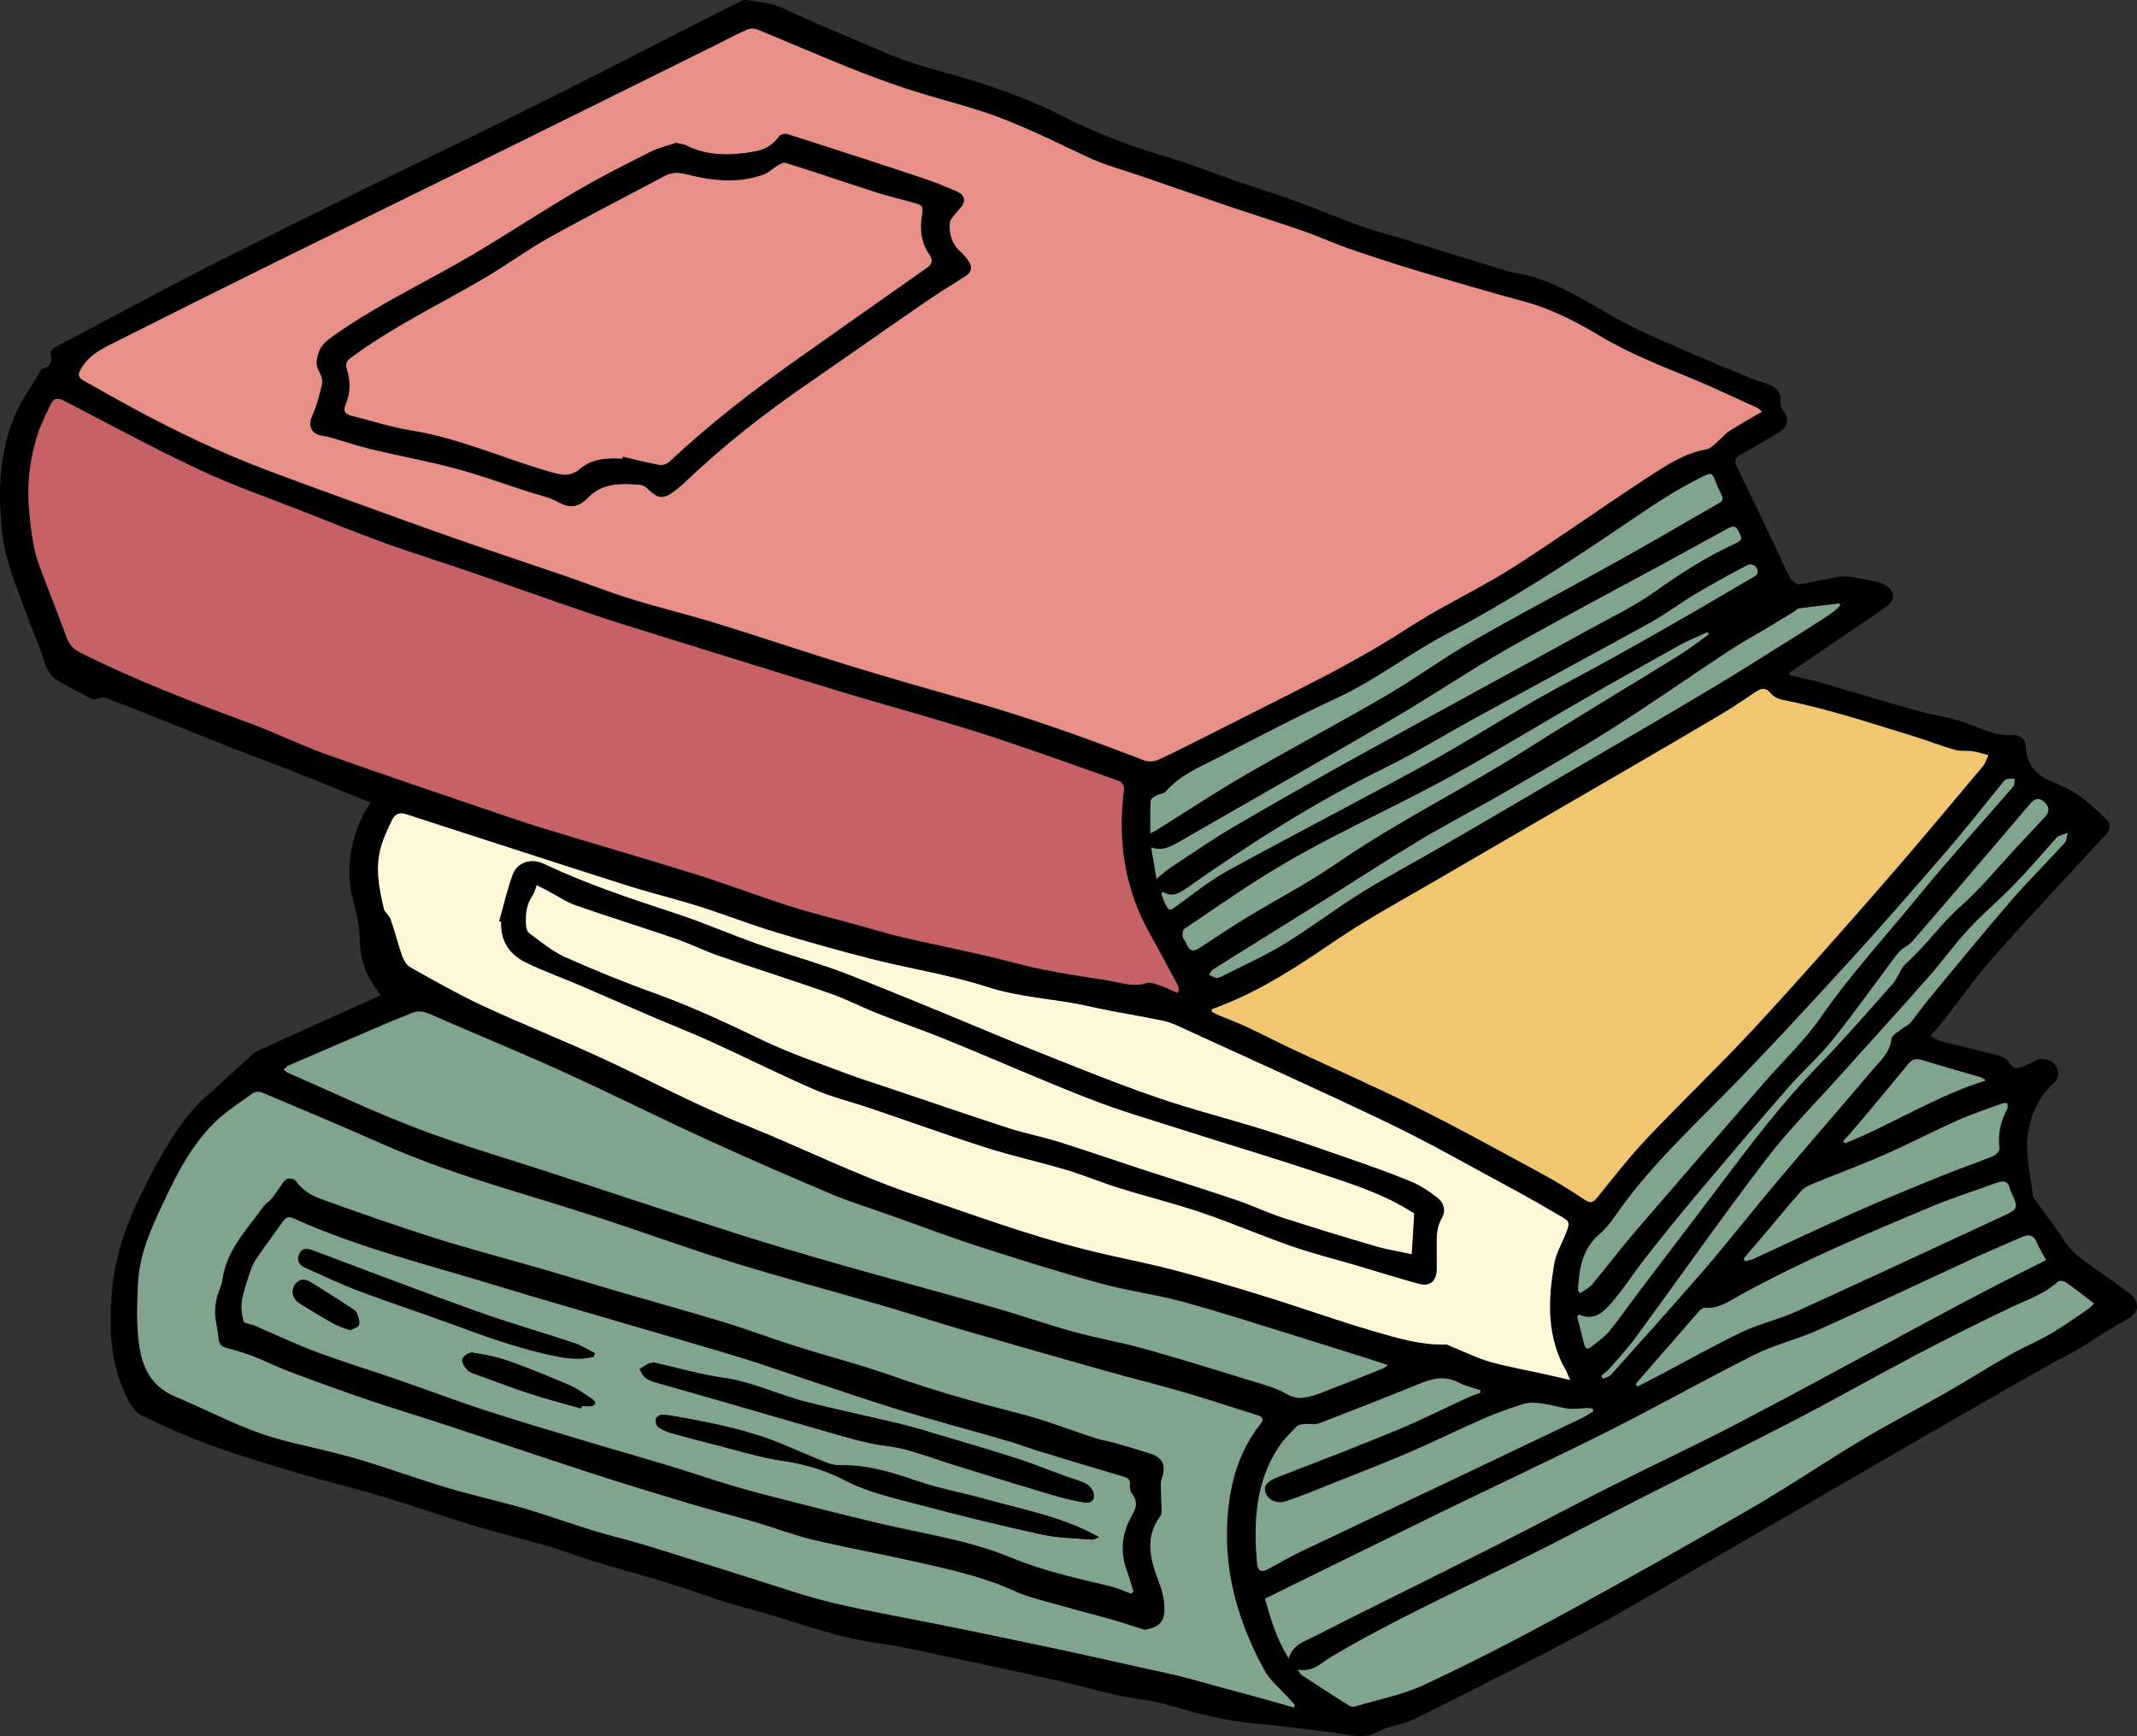 <svg width="32" height="26" viewBox="0 0 32 26" fill="none" xmlns="http://www.w3.org/2000/svg">
<rect x="0" y="0" width="32" height="26" fill="#333333" stroke="none"/>
<path d="M26.797 10.11C26.95 10.147 27.103 10.177 27.254 10.22C27.748 10.362 28.241 10.512 28.734 10.65C28.928 10.706 29.129 10.732 29.323 10.789C29.49 10.837 29.648 10.912 29.813 10.967C29.883 10.99 29.959 10.999 30.032 11.008C30.076 11.013 30.122 11.001 30.165 11.008C30.25 11.021 30.33 11.061 30.333 11.161C30.34 11.419 30.459 11.585 30.682 11.684C30.83 11.75 30.983 11.812 31.116 11.905C31.272 12.013 31.415 12.143 31.551 12.28C31.616 12.344 31.594 12.433 31.527 12.504C30.964 13.115 30.395 13.72 29.843 14.342C29.575 14.645 29.342 14.979 29.09 15.299C29.037 15.367 28.979 15.431 28.906 15.515C28.971 15.545 29.02 15.581 29.075 15.595C29.352 15.666 29.633 15.728 29.91 15.803C29.976 15.821 30.061 15.858 30.088 15.911C30.143 16.02 30.213 16.002 30.289 15.974C30.366 15.945 30.435 15.902 30.51 15.872C30.64 15.821 30.803 15.91 30.818 16.047C30.825 16.1 30.803 16.178 30.767 16.21C30.519 16.422 30.395 16.717 30.362 17.023C30.332 17.308 30.407 17.605 30.439 17.897C30.444 17.934 30.476 17.97 30.5 18.004C30.634 18.192 30.781 18.372 30.903 18.568C31.021 18.756 31.192 18.87 31.363 18.991C31.539 19.117 31.72 19.237 31.89 19.372C32.019 19.477 32.067 19.642 31.852 19.756C31.599 19.891 31.361 20.06 31.114 20.208C30.975 20.292 30.825 20.359 30.684 20.439C30.216 20.704 29.748 20.971 29.282 21.24C28.714 21.567 28.146 21.898 27.578 22.227C26.935 22.599 26.293 22.973 25.65 23.345C25.028 23.704 24.412 24.076 23.781 24.414C22.922 24.873 22.051 25.309 21.18 25.743C21.006 25.83 20.799 25.841 20.63 25.935C20.416 26.054 20.219 25.978 20.011 25.951C19.603 25.9 19.195 25.846 18.785 25.809C18.332 25.768 17.897 25.651 17.461 25.524C17.221 25.455 16.968 25.439 16.725 25.385C16.441 25.323 16.162 25.241 15.879 25.177C15.4 25.069 14.918 24.964 14.435 24.862C14.005 24.772 13.574 24.667 13.139 24.606C12.469 24.514 11.843 24.256 11.194 24.087C10.796 23.982 10.409 23.83 10.014 23.709C9.638 23.594 9.259 23.492 8.884 23.378C8.657 23.309 8.434 23.222 8.206 23.154C7.845 23.049 7.478 22.962 7.119 22.854C6.639 22.708 6.164 22.542 5.685 22.398C5.293 22.281 4.895 22.188 4.504 22.073C4.059 21.941 3.613 21.808 3.174 21.649C2.81 21.517 2.451 21.357 2.102 21.185C2.007 21.137 1.936 21.007 1.885 20.898C1.648 20.404 1.631 19.872 1.677 19.338C1.721 18.81 1.895 18.319 2.128 17.851C2.356 17.393 2.596 16.943 2.937 16.564C3.017 16.475 3.111 16.401 3.199 16.321C3.366 16.168 3.535 16.015 3.701 15.863C3.749 15.821 3.795 15.767 3.853 15.741C4.429 15.476 5.008 15.216 5.584 14.956C5.62 14.94 5.656 14.924 5.702 14.904C5.661 14.846 5.629 14.799 5.596 14.753C5.453 14.545 5.39 14.317 5.387 14.054C5.384 13.842 5.321 13.632 5.273 13.422C5.18 13.008 5.246 12.618 5.419 12.241C5.452 12.17 5.499 12.106 5.552 12.017C5.467 11.985 5.39 11.956 5.314 11.924C4.991 11.794 4.667 11.661 4.343 11.533C4.07 11.426 3.797 11.326 3.524 11.22C3.184 11.086 2.846 10.949 2.507 10.814C2.198 10.691 1.89 10.567 1.578 10.449C1.534 10.433 1.473 10.462 1.391 10.476C1.238 10.394 1.053 10.302 0.874 10.198C0.752 10.129 0.695 10.01 0.651 9.869C0.581 9.642 0.479 9.425 0.399 9.2C0.251 8.791 0.073 8.391 0.029 7.946C-0.031 7.364 -0.01 6.786 0.214 6.242C0.314 5.996 0.476 5.777 0.61 5.548C0.614 5.541 0.621 5.532 0.627 5.53C0.743 5.493 0.796 5.423 0.757 5.29C0.75 5.269 0.794 5.217 0.825 5.201C1.451 4.866 2.077 4.535 2.704 4.205C2.949 4.076 3.198 3.95 3.444 3.827C4.159 3.472 4.872 3.114 5.588 2.763C6.384 2.372 7.187 1.993 7.981 1.596C8.801 1.189 9.616 0.767 10.432 0.351C10.643 0.244 10.854 0.137 11.065 0.032C11.098 0.016 11.137 -0.003 11.169 0C11.354 0.029 11.54 0.036 11.719 0.121C12.111 0.306 12.513 0.472 12.913 0.643C13.152 0.744 13.389 0.854 13.636 0.934C14.02 1.061 14.415 1.148 14.797 1.28C15.156 1.404 15.517 1.538 15.857 1.712C16.378 1.979 16.915 2.189 17.473 2.351C17.827 2.454 18.169 2.594 18.518 2.715C18.79 2.808 19.065 2.89 19.336 2.988C19.683 3.114 20.023 3.256 20.37 3.383C20.586 3.461 20.811 3.516 21.03 3.585C21.541 3.742 22.051 3.902 22.561 4.057C22.646 4.084 22.735 4.092 22.821 4.112C23.396 4.242 23.871 4.601 24.386 4.866C24.66 5.007 24.946 5.124 25.23 5.249C25.55 5.388 25.873 5.523 26.195 5.656C26.288 5.696 26.387 5.719 26.48 5.756C26.628 5.813 26.668 5.882 26.662 6.041C26.662 6.074 26.673 6.115 26.693 6.14C26.8 6.27 26.78 6.393 26.635 6.478C26.441 6.59 26.249 6.706 26.053 6.816C25.984 6.856 25.963 6.898 26.002 6.976C26.203 7.391 26.402 7.806 26.599 8.22C26.669 8.368 26.732 8.519 26.81 8.661C26.834 8.706 26.902 8.757 26.945 8.75C27.127 8.725 27.305 8.677 27.487 8.645C27.557 8.633 27.63 8.628 27.7 8.638C27.831 8.656 27.962 8.683 28.093 8.711C28.139 8.722 28.188 8.736 28.229 8.761C28.379 8.853 28.387 8.989 28.241 9.088C27.802 9.393 27.358 9.691 26.916 9.992C26.877 10.019 26.838 10.046 26.797 10.07C26.799 10.083 26.8 10.095 26.804 10.108L26.797 10.11ZM26.383 6.163C26.337 6.13 26.319 6.112 26.298 6.103C25.98 5.959 25.664 5.809 25.341 5.674C24.873 5.478 24.402 5.297 23.959 5.034C23.607 4.822 23.241 4.632 22.842 4.523C22.296 4.374 21.753 4.215 21.21 4.053C20.867 3.95 20.525 3.838 20.185 3.721C19.967 3.646 19.756 3.546 19.538 3.47C19.164 3.34 18.785 3.221 18.409 3.094C17.963 2.943 17.521 2.79 17.075 2.635C16.815 2.546 16.546 2.475 16.298 2.36C15.76 2.109 15.229 1.837 14.665 1.657C14.302 1.541 13.933 1.447 13.571 1.329C13.26 1.228 12.952 1.111 12.647 0.988C12.212 0.812 11.78 0.623 11.344 0.445C11.298 0.426 11.232 0.427 11.186 0.445C11.036 0.509 10.893 0.588 10.747 0.66C9.521 1.267 8.296 1.876 7.069 2.481C6.079 2.968 5.088 3.452 4.099 3.939C3.329 4.32 2.56 4.703 1.793 5.091C1.577 5.199 1.347 5.29 1.211 5.525C1.163 5.607 1.167 5.653 1.245 5.697C1.502 5.84 1.755 5.987 2.014 6.126C2.667 6.478 3.337 6.795 4.03 7.055C4.378 7.186 4.729 7.315 5.079 7.441C5.673 7.656 6.266 7.873 6.862 8.081C7.398 8.268 7.935 8.446 8.473 8.629C8.799 8.741 9.119 8.87 9.449 8.971C9.874 9.103 10.308 9.206 10.733 9.337C11.383 9.538 12.028 9.757 12.678 9.957C13.304 10.149 13.935 10.328 14.564 10.508C15.434 10.755 16.282 11.06 17.126 11.387C17.192 11.412 17.286 11.405 17.352 11.375C17.643 11.239 17.929 11.093 18.217 10.948C18.747 10.681 19.278 10.416 19.805 10.142C20.086 9.996 20.365 9.841 20.639 9.681C20.896 9.531 21.142 9.361 21.399 9.211C21.83 8.962 22.277 8.74 22.695 8.473C23.362 8.046 24.009 7.581 24.674 7.149C24.946 6.973 25.218 6.788 25.548 6.731C25.625 6.717 25.691 6.631 25.759 6.576C25.805 6.539 25.841 6.487 25.89 6.457C26.045 6.361 26.203 6.27 26.382 6.165L26.383 6.163ZM17.628 14.867C17.635 14.856 17.643 14.844 17.65 14.833C17.643 14.805 17.643 14.773 17.63 14.75C17.492 14.493 17.356 14.235 17.213 13.981C16.834 13.31 16.73 12.586 16.828 11.821C16.834 11.784 16.794 11.714 16.764 11.702C16.184 11.494 15.604 11.287 15.022 11.092C14.68 10.976 14.335 10.873 13.989 10.77C13.489 10.62 12.986 10.483 12.487 10.33C11.586 10.054 10.684 9.773 9.783 9.494C9.47 9.396 9.157 9.302 8.845 9.195C8.231 8.985 7.621 8.768 7.006 8.556C6.597 8.416 6.181 8.288 5.775 8.14C5.351 7.987 4.935 7.818 4.514 7.653C3.997 7.448 3.472 7.266 2.968 7.03C2.284 6.708 1.617 6.345 0.944 5.998C0.866 5.959 0.803 5.961 0.762 6.048C0.695 6.188 0.622 6.325 0.573 6.471C0.442 6.861 0.396 7.261 0.437 7.677C0.464 7.948 0.49 8.215 0.585 8.469C0.718 8.827 0.86 9.181 0.991 9.538C1.032 9.651 1.095 9.722 1.196 9.772C2.031 10.19 2.898 10.521 3.771 10.844C4.135 10.98 4.487 11.156 4.853 11.286C5.62 11.56 6.392 11.819 7.161 12.083C7.488 12.195 7.813 12.307 8.141 12.408C8.896 12.639 9.655 12.857 10.407 13.091C10.875 13.237 11.332 13.414 11.8 13.563C12.15 13.675 12.508 13.762 12.863 13.86C13.074 13.919 13.282 13.985 13.494 14.033C13.904 14.127 14.316 14.21 14.724 14.305C15.02 14.372 15.311 14.458 15.607 14.518C15.924 14.582 16.242 14.63 16.56 14.678C16.76 14.709 16.956 14.789 17.167 14.723C17.227 14.703 17.306 14.739 17.375 14.762C17.46 14.79 17.541 14.833 17.625 14.869L17.628 14.867ZM18.148 15.113C18.148 15.125 18.15 15.139 18.152 15.152C18.183 15.168 18.213 15.187 18.245 15.2C18.383 15.257 18.526 15.308 18.662 15.372C18.894 15.481 19.122 15.6 19.355 15.709C19.987 16.006 20.629 16.289 21.255 16.6C21.87 16.906 22.473 17.24 23.078 17.568C23.299 17.689 23.517 17.819 23.726 17.961C23.818 18.023 23.857 18.013 23.924 17.931C24.163 17.634 24.398 17.331 24.659 17.055C25.189 16.495 25.749 15.963 26.275 15.395C26.935 14.682 27.576 13.953 28.217 13.22C28.717 12.647 29.206 12.059 29.695 11.476C29.735 11.43 29.752 11.364 29.779 11.309C29.701 11.289 29.624 11.261 29.546 11.25C29.457 11.238 29.362 11.254 29.277 11.229C29.068 11.168 28.864 11.086 28.654 11.024C28.008 10.828 27.367 10.61 26.701 10.481C26.639 10.469 26.564 10.435 26.525 10.385C26.451 10.293 26.383 10.303 26.303 10.355C26.144 10.46 25.987 10.574 25.822 10.67C25.2 11.037 24.575 11.401 23.953 11.764C23.145 12.234 22.335 12.7 21.529 13.171C21.018 13.47 20.494 13.75 20.006 14.082C19.477 14.442 18.948 14.794 18.358 15.034C18.29 15.061 18.222 15.086 18.154 15.113H18.148ZM19.373 25.57C19.38 25.558 19.387 25.544 19.394 25.531C19.365 25.501 19.336 25.471 19.309 25.439C19.181 25.293 19.02 25.167 18.929 24.999C18.572 24.339 18.349 23.631 18.377 22.863C18.397 22.3 18.523 21.768 18.878 21.322C18.938 21.247 18.902 21.213 18.827 21.19C18.46 21.076 18.096 20.955 17.727 20.847C17.339 20.735 16.948 20.639 16.558 20.528C15.854 20.329 15.149 20.128 14.447 19.923C14.03 19.802 13.619 19.667 13.204 19.546C12.465 19.331 11.722 19.133 10.987 18.907C10.325 18.703 9.674 18.466 9.017 18.249C8.554 18.098 8.09 17.957 7.626 17.815C6.979 17.616 6.338 17.402 5.717 17.127C5.123 16.863 4.523 16.612 3.926 16.36C3.887 16.344 3.824 16.347 3.79 16.37C3.598 16.509 3.393 16.637 3.223 16.803C2.817 17.2 2.582 17.717 2.346 18.233C2.204 18.543 2.087 18.865 2.07 19.21C2.056 19.482 2.048 19.758 2.073 20.028C2.109 20.413 2.225 20.744 2.624 20.911C3.137 21.126 3.628 21.396 4.166 21.546C4.547 21.653 4.938 21.726 5.319 21.836C5.785 21.971 6.241 22.14 6.705 22.279C7.09 22.393 7.481 22.478 7.866 22.59C8.211 22.692 8.549 22.814 8.895 22.921C9.158 23.001 9.427 23.064 9.689 23.144C10.211 23.304 10.732 23.471 11.252 23.633C11.662 23.759 12.069 23.903 12.486 24.003C13.064 24.14 13.649 24.24 14.231 24.359C14.801 24.474 15.371 24.594 15.939 24.715C16.306 24.793 16.672 24.877 17.039 24.958C17.261 25.008 17.482 25.053 17.699 25.106C17.895 25.154 18.089 25.213 18.285 25.266C18.472 25.318 18.659 25.366 18.846 25.417C19.023 25.467 19.2 25.519 19.377 25.569L19.373 25.57ZM23.512 20.665C23.481 20.594 23.47 20.558 23.453 20.528C23.157 20.016 23.179 19.464 23.279 18.907C23.306 18.758 23.391 18.619 23.447 18.475C23.514 18.303 23.514 18.296 23.361 18.206C23.126 18.068 22.888 17.933 22.648 17.803C22.037 17.474 21.435 17.128 20.812 16.829C19.805 16.344 18.785 15.89 17.767 15.422C17.657 15.372 17.546 15.314 17.429 15.289C17.061 15.21 16.689 15.157 16.323 15.073C15.816 14.956 15.296 14.945 14.792 14.782C14.229 14.6 13.639 14.508 13.064 14.364C12.583 14.243 12.103 14.107 11.627 13.963C11.24 13.846 10.861 13.698 10.475 13.575C10.135 13.469 9.788 13.385 9.449 13.278C8.726 13.05 8.007 12.816 7.287 12.583C6.886 12.453 6.486 12.325 6.084 12.193C5.993 12.163 5.919 12.188 5.877 12.271C5.816 12.394 5.756 12.519 5.715 12.65C5.615 12.972 5.675 13.294 5.751 13.611C5.765 13.668 5.831 13.709 5.851 13.766C5.914 13.947 5.962 14.136 6.025 14.317C6.047 14.38 6.09 14.454 6.142 14.483C6.501 14.682 6.858 14.888 7.229 15.061C7.789 15.321 8.362 15.549 8.925 15.805C9.679 16.148 10.41 16.545 11.179 16.854C12.014 17.191 12.822 17.595 13.676 17.886C14.524 18.176 15.364 18.488 16.231 18.706C16.67 18.819 17.116 18.899 17.553 19.012C18.011 19.132 18.465 19.265 18.917 19.406C19.467 19.576 20.008 19.772 20.559 19.932C20.918 20.037 21.28 20.146 21.661 20.135C21.683 20.135 21.706 20.153 21.728 20.162C21.925 20.242 22.117 20.338 22.32 20.395C22.595 20.473 22.879 20.521 23.16 20.584C23.265 20.607 23.369 20.631 23.514 20.665H23.512ZM4.251 16.016C4.275 16.036 4.288 16.052 4.305 16.059C4.957 16.344 5.601 16.651 6.265 16.902C6.938 17.159 7.632 17.358 8.318 17.582C9.199 17.872 10.079 18.166 10.961 18.448C11.482 18.616 12.006 18.77 12.532 18.92C13.309 19.142 14.091 19.351 14.869 19.573C15.265 19.687 15.656 19.826 16.053 19.934C16.412 20.032 16.779 20.096 17.138 20.196C17.682 20.349 18.223 20.516 18.764 20.683C18.934 20.735 19.111 20.781 19.263 20.87C19.358 20.925 19.443 20.939 19.533 20.925C19.639 20.907 19.744 20.87 19.845 20.831C20.132 20.721 20.418 20.605 20.703 20.491C20.724 20.484 20.741 20.468 20.782 20.439C20.705 20.414 20.654 20.397 20.602 20.381C20.212 20.258 19.822 20.132 19.431 20.012C18.855 19.834 18.281 19.648 17.701 19.489C17.296 19.379 16.876 19.327 16.471 19.215C15.867 19.05 15.269 18.861 14.671 18.669C14.221 18.523 13.777 18.354 13.329 18.196C13.039 18.093 12.744 18.004 12.46 17.884C11.843 17.625 11.229 17.356 10.618 17.078C10.045 16.817 9.48 16.538 8.908 16.269C8.611 16.128 8.311 15.992 8.01 15.86C7.49 15.634 6.966 15.415 6.445 15.187C6.346 15.145 6.256 15.125 6.154 15.171C6.059 15.216 5.959 15.25 5.862 15.29C5.346 15.511 4.832 15.732 4.317 15.954C4.293 15.965 4.276 15.988 4.249 16.013L4.251 16.016ZM31.356 19.52C31.209 19.409 31.075 19.302 30.936 19.205C30.905 19.183 30.839 19.173 30.816 19.192C30.614 19.377 30.362 19.459 30.124 19.573C29.646 19.799 29.173 20.035 28.704 20.283C28.098 20.601 27.503 20.939 26.895 21.256C26.111 21.663 25.319 22.055 24.531 22.455C23.946 22.752 23.367 23.062 22.781 23.352C21.828 23.822 20.862 24.263 19.943 24.805C19.79 24.896 19.659 25.049 19.434 25.003C19.463 25.046 19.472 25.072 19.489 25.083C19.725 25.238 19.96 25.391 20.198 25.54C20.224 25.556 20.263 25.561 20.29 25.554C20.639 25.449 21.003 25.382 21.331 25.227C22.035 24.898 22.726 24.54 23.41 24.169C24.359 23.652 25.3 23.12 26.235 22.578C26.785 22.259 27.314 21.898 27.86 21.573C28.273 21.325 28.7 21.105 29.119 20.866C29.444 20.68 29.762 20.48 30.088 20.294C30.286 20.181 30.498 20.092 30.694 19.979C30.888 19.866 31.072 19.737 31.257 19.61C31.296 19.584 31.325 19.546 31.354 19.52H31.356ZM30.634 18.872C30.578 18.765 30.529 18.689 30.493 18.603C30.444 18.482 30.367 18.482 30.269 18.527C30.046 18.626 29.82 18.717 29.599 18.82C28.804 19.187 28.013 19.56 27.215 19.92C26.904 20.059 26.567 20.137 26.263 20.29C25.538 20.653 24.832 21.053 24.107 21.418C23.267 21.841 22.415 22.238 21.569 22.649C20.693 23.076 19.817 23.508 18.938 23.941C19.03 24.261 19.115 24.551 19.292 24.832C19.358 24.629 19.515 24.585 19.644 24.521C20.549 24.064 21.459 23.617 22.364 23.16C22.961 22.859 23.549 22.544 24.146 22.243C24.786 21.921 25.436 21.619 26.07 21.286C27.033 20.781 27.988 20.258 28.945 19.744C29.253 19.578 29.564 19.415 29.874 19.254C30.119 19.128 30.366 19.005 30.629 18.872H30.634ZM23.861 21.133C23.857 21.119 23.852 21.107 23.849 21.092C23.823 21.089 23.796 21.083 23.771 21.083C23.677 21.087 23.582 21.105 23.49 21.092C23.35 21.075 23.214 21.03 23.076 21.012C22.99 21.002 22.895 20.996 22.813 21.023C22.609 21.087 22.405 21.16 22.207 21.245C21.838 21.407 21.477 21.587 21.108 21.745C20.746 21.902 20.379 22.042 20.013 22.188C19.761 22.288 19.511 22.395 19.254 22.48C19.11 22.528 18.972 22.446 18.946 22.332C18.922 22.229 18.992 22.172 19.161 22.106C19.754 21.877 20.348 21.647 20.937 21.405C21.279 21.265 21.608 21.096 21.945 20.941C22.017 20.907 22.093 20.882 22.166 20.854C22.166 20.841 22.17 20.827 22.17 20.815C22.061 20.779 21.947 20.756 21.847 20.703C21.654 20.601 21.476 20.633 21.287 20.708C20.775 20.914 20.261 21.117 19.747 21.315C19.69 21.336 19.618 21.315 19.554 21.322C19.509 21.325 19.451 21.327 19.423 21.356C19.322 21.457 19.217 21.562 19.139 21.681C18.798 22.21 18.771 22.804 18.826 23.41C18.836 23.519 18.889 23.549 18.984 23.498C19.159 23.402 19.332 23.302 19.513 23.217C20.277 22.852 21.042 22.492 21.808 22.13C22.435 21.831 23.065 21.532 23.691 21.231C23.75 21.203 23.806 21.163 23.862 21.13L23.861 21.133ZM17.227 12.476C17.266 12.458 17.281 12.453 17.295 12.446C17.747 12.163 18.195 11.867 18.655 11.601C19.346 11.2 20.052 10.827 20.743 10.425C21.19 10.163 21.61 9.855 22.059 9.597C22.777 9.184 23.51 8.802 24.233 8.398C24.716 8.129 25.194 7.846 25.676 7.572C25.819 7.491 25.82 7.496 25.742 7.339C25.722 7.299 25.705 7.256 25.688 7.213C25.635 7.076 25.625 7.076 25.494 7.14C25.075 7.343 24.693 7.608 24.306 7.87C23.447 8.453 22.575 9.014 21.658 9.498C21.1 9.791 20.598 10.186 20.021 10.453C19.409 10.736 18.814 11.054 18.212 11.36C17.944 11.495 17.665 11.615 17.456 11.853C17.422 11.892 17.352 11.892 17.303 11.919C17.273 11.935 17.23 11.969 17.228 11.995C17.221 12.15 17.225 12.305 17.225 12.478L17.227 12.476ZM24.492 20.729C24.5 20.742 24.511 20.754 24.519 20.767C24.652 20.697 24.783 20.63 24.915 20.56C25.308 20.354 25.695 20.135 26.094 19.945C26.355 19.822 26.64 19.76 26.902 19.64C27.928 19.174 28.949 18.698 29.969 18.224C30.23 18.103 30.23 18.102 30.105 17.833C30.104 17.829 30.1 17.826 30.1 17.822C30.076 17.682 29.997 17.678 29.888 17.719C29.576 17.835 29.258 17.934 28.952 18.061C27.965 18.472 26.98 18.888 26.04 19.407C25.882 19.495 25.727 19.605 25.531 19.587C25.504 19.585 25.468 19.608 25.45 19.632C25.322 19.774 25.2 19.918 25.074 20.062C24.904 20.258 24.732 20.455 24.56 20.651C24.536 20.678 24.514 20.706 24.492 20.733V20.729ZM17.317 13.159C17.41 13.084 17.477 13.024 17.55 12.976C17.864 12.769 18.174 12.554 18.497 12.366C19.123 11.999 19.756 11.641 20.39 11.291C21.542 10.654 22.699 10.028 23.852 9.394C24.16 9.225 24.478 9.074 24.764 8.87C25.148 8.596 25.541 8.341 25.968 8.145C26.094 8.087 26.093 8.076 26.03 7.95C25.989 7.868 25.938 7.879 25.882 7.909C25.596 8.064 25.31 8.222 25.024 8.378C24.204 8.825 23.378 9.257 22.566 9.72C21.986 10.051 21.43 10.428 20.853 10.766C19.78 11.394 18.698 12.006 17.619 12.627C17.504 12.693 17.39 12.743 17.238 12.691C17.266 12.857 17.288 13.001 17.315 13.159H17.317ZM27.555 9.072C27.552 9.06 27.549 9.047 27.545 9.037C27.343 9.062 27.14 9.085 26.94 9.111C26.914 9.115 26.892 9.142 26.868 9.158C26.736 9.238 26.605 9.318 26.472 9.398C26.276 9.515 26.076 9.624 25.885 9.75C25.298 10.136 24.721 10.542 24.13 10.917C23.602 11.252 23.059 11.561 22.519 11.873C22.102 12.115 21.675 12.334 21.262 12.581C20.789 12.864 20.328 13.166 19.86 13.46C19.295 13.812 18.73 14.162 18.166 14.517C18.14 14.533 18.125 14.57 18.104 14.597C18.138 14.613 18.172 14.634 18.208 14.643C18.229 14.648 18.257 14.639 18.278 14.629C18.596 14.467 18.924 14.321 19.23 14.136C19.627 13.894 19.999 13.607 20.394 13.362C20.792 13.115 21.207 12.896 21.614 12.661C22.238 12.298 22.86 11.933 23.485 11.569C24.196 11.152 24.909 10.738 25.616 10.316C26.011 10.081 26.399 9.834 26.79 9.59C26.994 9.464 27.197 9.334 27.397 9.202C27.453 9.165 27.503 9.115 27.555 9.072ZM23.629 19.331C23.641 19.343 23.653 19.354 23.663 19.366C23.721 19.326 23.793 19.294 23.837 19.24C24.051 18.984 24.254 18.714 24.471 18.461C25.118 17.707 25.769 16.957 26.421 16.209C26.7 15.886 27.016 15.595 27.258 15.244C27.702 14.602 28.226 14.034 28.716 13.435C29.177 12.871 29.668 12.334 30.143 11.784C30.165 11.757 30.16 11.706 30.168 11.666C30.126 11.666 30.08 11.661 30.041 11.674C30.014 11.682 29.995 11.718 29.973 11.743C29.702 12.074 29.44 12.41 29.161 12.732C28.675 13.296 28.187 13.858 27.683 14.408C27.049 15.1 26.414 15.792 25.754 16.458C25.201 17.015 24.638 17.557 24.186 18.212C24.118 18.31 24.041 18.408 23.951 18.484C23.686 18.71 23.645 19.016 23.628 19.334L23.629 19.331ZM25.586 9.501C25.579 9.49 25.574 9.478 25.567 9.467C25.419 9.537 25.266 9.599 25.121 9.679C24.608 9.964 24.097 10.254 23.589 10.546C22.969 10.901 22.36 11.277 21.736 11.62C20.787 12.141 19.79 12.568 18.872 13.152C18.485 13.398 18.109 13.657 17.73 13.915C17.708 13.929 17.703 13.992 17.71 14.027C17.718 14.066 17.754 14.098 17.767 14.136C17.813 14.259 17.88 14.25 17.973 14.189C18.208 14.033 18.443 13.878 18.683 13.732C19.118 13.467 19.572 13.234 19.992 12.944C20.921 12.303 21.928 11.81 22.878 11.209C23.623 10.738 24.381 10.286 25.13 9.821C25.286 9.725 25.433 9.61 25.584 9.503L25.586 9.501ZM23.982 20.599C23.988 20.616 23.997 20.63 24.004 20.646C24.044 20.626 24.096 20.617 24.124 20.585C24.599 20.055 25.075 19.528 25.54 18.989C25.902 18.57 26.242 18.13 26.599 17.707C27.078 17.141 27.566 16.584 28.044 16.016C28.158 15.881 28.302 15.764 28.324 15.556C28.329 15.502 28.42 15.456 28.474 15.41C28.517 15.374 28.574 15.353 28.61 15.312C28.699 15.209 28.773 15.093 28.86 14.988C29.277 14.485 29.69 13.977 30.117 13.483C30.374 13.186 30.653 12.91 30.917 12.622C30.947 12.588 30.947 12.522 30.963 12.47C30.915 12.488 30.866 12.504 30.818 12.524C30.805 12.529 30.796 12.547 30.784 12.559C30.58 12.787 30.381 13.02 30.168 13.239C29.947 13.467 29.702 13.671 29.488 13.905C29.272 14.138 29.085 14.401 28.872 14.639C28.44 15.129 27.998 15.611 27.562 16.098C27.188 16.516 26.788 16.915 26.446 17.361C25.78 18.235 25.148 19.139 24.497 20.025C24.375 20.192 24.233 20.343 24.099 20.498C24.065 20.537 24.022 20.566 23.983 20.598L23.982 20.599ZM26.11 18.849C26.116 18.861 26.123 18.874 26.128 18.886C26.172 18.874 26.22 18.868 26.261 18.849C26.753 18.623 27.241 18.39 27.734 18.171C28.18 17.973 28.629 17.788 29.08 17.605C29.331 17.502 29.588 17.417 29.838 17.315C29.883 17.297 29.944 17.232 29.939 17.198C29.91 16.981 29.957 16.787 30.056 16.602C30.066 16.58 30.058 16.548 30.058 16.522C30.036 16.522 30.01 16.515 29.99 16.522C29.762 16.605 29.53 16.682 29.308 16.78C28.944 16.942 28.59 17.128 28.226 17.288C27.874 17.443 27.511 17.577 27.156 17.723C27.091 17.749 27.02 17.779 26.974 17.831C26.783 18.045 26.603 18.265 26.419 18.484C26.315 18.607 26.212 18.728 26.108 18.849H26.11ZM23.645 19.685C23.634 19.694 23.624 19.703 23.616 19.712C23.651 19.852 23.686 19.993 23.721 20.133C23.74 20.204 23.782 20.206 23.83 20.167C23.92 20.092 24.022 20.027 24.096 19.936C24.267 19.724 24.424 19.5 24.589 19.281C24.985 18.758 25.383 18.238 25.778 17.715C26.23 17.116 26.683 16.518 27.205 15.981C27.596 15.579 27.967 15.155 28.34 14.734C28.42 14.643 28.454 14.501 28.542 14.424C28.836 14.164 29.061 13.835 29.355 13.574C29.658 13.305 29.918 12.983 30.197 12.686C30.338 12.535 30.48 12.387 30.619 12.234C30.691 12.156 30.691 12.081 30.607 12.008C30.524 11.935 30.461 11.965 30.4 12.036C30.17 12.307 29.939 12.577 29.707 12.848C29.35 13.266 28.993 13.686 28.632 14.1C28.578 14.164 28.488 14.196 28.433 14.259C28.333 14.376 28.246 14.508 28.153 14.632C27.908 14.958 27.673 15.29 27.414 15.604C27.217 15.842 26.984 16.048 26.78 16.283C26.326 16.805 25.878 17.329 25.433 17.858C25.169 18.171 24.91 18.489 24.657 18.813C24.478 19.041 24.32 19.288 24.133 19.507C24.01 19.649 23.864 19.79 23.643 19.685H23.645ZM17.415 13.357C17.415 13.357 17.4 13.373 17.393 13.38C17.409 13.421 17.419 13.463 17.438 13.502C17.511 13.654 17.509 13.646 17.645 13.549C17.887 13.373 18.121 13.182 18.382 13.04C19.368 12.499 20.367 11.985 21.353 11.444C21.906 11.14 22.442 10.8 22.99 10.485C23.367 10.268 23.755 10.069 24.138 9.857C24.519 9.645 24.897 9.43 25.276 9.213C25.608 9.023 25.936 8.825 26.268 8.635C26.349 8.588 26.327 8.526 26.288 8.48C26.268 8.455 26.203 8.444 26.174 8.459C25.912 8.597 25.65 8.74 25.395 8.891C25.167 9.026 24.954 9.19 24.723 9.318C23.878 9.786 23.027 10.241 22.18 10.704C21.694 10.969 21.221 11.264 20.724 11.506C19.686 12.015 18.713 12.636 17.766 13.303C17.655 13.381 17.551 13.44 17.419 13.355L17.415 13.357ZM27.603 17.086L27.623 17.121C28.336 16.838 28.991 16.41 29.731 16.182C29.704 16.153 29.677 16.137 29.649 16.13C29.359 16.045 29.066 15.963 28.777 15.874C28.692 15.849 28.634 15.86 28.574 15.933C28.326 16.237 28.073 16.539 27.819 16.84C27.749 16.924 27.675 17.004 27.601 17.086H27.603Z" fill="black"/>
<path d="M26.384 6.164C26.205 6.268 26.047 6.359 25.892 6.455C25.843 6.486 25.807 6.537 25.761 6.575C25.693 6.63 25.627 6.717 25.55 6.729C25.22 6.786 24.948 6.971 24.676 7.147C24.011 7.58 23.364 8.044 22.697 8.471C22.279 8.74 21.831 8.96 21.401 9.209C21.144 9.359 20.898 9.528 20.641 9.679C20.367 9.839 20.09 9.994 19.807 10.14C19.28 10.412 18.749 10.677 18.218 10.946C17.931 11.09 17.645 11.238 17.354 11.373C17.29 11.403 17.194 11.412 17.128 11.385C16.284 11.058 15.434 10.754 14.566 10.506C13.937 10.327 13.306 10.147 12.68 9.955C12.03 9.756 11.385 9.535 10.735 9.336C10.31 9.204 9.876 9.101 9.451 8.969C9.123 8.868 8.801 8.74 8.475 8.628C7.939 8.444 7.399 8.266 6.864 8.08C6.268 7.872 5.675 7.654 5.081 7.439C4.73 7.313 4.38 7.183 4.031 7.053C3.339 6.793 2.669 6.477 2.016 6.124C1.757 5.986 1.504 5.84 1.247 5.696C1.168 5.651 1.165 5.605 1.213 5.523C1.349 5.29 1.578 5.199 1.794 5.089C2.562 4.701 3.33 4.319 4.101 3.938C5.091 3.449 6.083 2.966 7.071 2.479C8.298 1.874 9.524 1.266 10.749 0.659C10.895 0.586 11.038 0.508 11.188 0.444C11.234 0.424 11.298 0.424 11.346 0.444C11.781 0.621 12.213 0.81 12.649 0.986C12.954 1.109 13.261 1.226 13.573 1.328C13.935 1.447 14.302 1.541 14.666 1.655C15.231 1.835 15.762 2.107 16.299 2.358C16.548 2.474 16.817 2.543 17.077 2.634C17.521 2.787 17.965 2.941 18.41 3.093C18.787 3.219 19.164 3.338 19.54 3.468C19.758 3.545 19.969 3.642 20.186 3.719C20.527 3.836 20.869 3.948 21.212 4.052C21.755 4.214 22.297 4.372 22.843 4.521C23.243 4.63 23.609 4.822 23.961 5.032C24.402 5.297 24.873 5.479 25.342 5.672C25.664 5.806 25.98 5.957 26.3 6.101C26.32 6.11 26.339 6.128 26.385 6.162L26.384 6.164ZM10.126 2.141C10.011 2.18 9.871 2.21 9.745 2.273C9.374 2.459 9.002 2.646 8.643 2.856C8.133 3.155 7.636 3.481 7.129 3.785C6.432 4.201 5.693 4.537 5.025 5.009C4.912 5.089 4.809 5.148 4.764 5.301C4.737 5.398 4.725 5.47 4.776 5.559C4.807 5.614 4.834 5.692 4.822 5.749C4.788 5.907 4.746 6.066 4.681 6.212C4.606 6.379 4.656 6.502 4.834 6.526C4.873 6.532 4.912 6.541 4.95 6.551C5.156 6.61 5.358 6.679 5.566 6.729C5.979 6.827 6.396 6.904 6.806 7.012C7.168 7.108 7.524 7.238 7.881 7.354C8.046 7.407 8.223 7.443 8.372 7.526C8.551 7.624 8.675 7.582 8.806 7.45C9.031 7.224 9.313 7.238 9.592 7.261C9.631 7.265 9.675 7.297 9.706 7.327C9.852 7.469 9.931 7.478 10.092 7.357C10.153 7.311 10.215 7.261 10.271 7.206C10.839 6.663 11.453 6.187 12.094 5.744C12.681 5.34 13.263 4.929 13.85 4.525C14.047 4.39 14.25 4.263 14.452 4.137C14.539 4.082 14.563 4.004 14.503 3.915C14.466 3.86 14.421 3.81 14.372 3.765C14.246 3.648 14.204 3.498 14.221 3.331C14.226 3.287 14.268 3.246 14.297 3.207C14.34 3.148 14.408 3.096 14.427 3.03C14.452 2.936 14.374 2.888 14.299 2.858C14.168 2.803 14.039 2.748 13.904 2.701C13.583 2.591 13.26 2.488 12.937 2.381C12.552 2.255 12.169 2.128 11.783 2.009C11.749 1.999 11.684 2.016 11.664 2.045C11.572 2.171 11.458 2.24 11.307 2.269C10.95 2.335 10.601 2.347 10.264 2.175C10.23 2.157 10.188 2.157 10.123 2.143L10.126 2.141Z" fill="#E88F87"/>
<path d="M17.628 14.867C17.545 14.831 17.463 14.789 17.378 14.76C17.312 14.737 17.232 14.701 17.171 14.721C16.96 14.787 16.764 14.709 16.563 14.677C16.245 14.629 15.925 14.581 15.611 14.516C15.315 14.456 15.022 14.37 14.728 14.303C14.318 14.21 13.906 14.127 13.498 14.031C13.285 13.981 13.078 13.915 12.867 13.858C12.513 13.76 12.154 13.673 11.804 13.561C11.338 13.413 10.878 13.235 10.41 13.089C9.657 12.855 8.898 12.636 8.145 12.406C7.816 12.305 7.49 12.193 7.165 12.081C6.394 11.817 5.622 11.559 4.856 11.284C4.491 11.152 4.14 10.978 3.775 10.842C2.902 10.52 2.034 10.19 1.199 9.77C1.099 9.72 1.036 9.649 0.995 9.537C0.866 9.177 0.721 8.825 0.588 8.467C0.495 8.213 0.468 7.946 0.44 7.676C0.398 7.259 0.446 6.859 0.577 6.469C0.626 6.323 0.699 6.186 0.765 6.046C0.806 5.959 0.871 5.957 0.947 5.996C1.621 6.343 2.288 6.708 2.972 7.028C3.475 7.265 4.001 7.448 4.518 7.651C4.936 7.816 5.355 7.985 5.778 8.138C6.187 8.286 6.6 8.412 7.01 8.554C7.624 8.764 8.235 8.983 8.849 9.193C9.158 9.298 9.473 9.394 9.786 9.492C10.688 9.771 11.588 10.054 12.491 10.328C12.989 10.481 13.493 10.618 13.993 10.768C14.338 10.871 14.684 10.974 15.025 11.09C15.609 11.287 16.189 11.492 16.767 11.7C16.8 11.713 16.837 11.782 16.832 11.819C16.733 12.584 16.837 13.307 17.216 13.979C17.359 14.233 17.495 14.492 17.633 14.748C17.647 14.773 17.647 14.805 17.654 14.831C17.647 14.842 17.638 14.854 17.631 14.865L17.628 14.867Z" fill="#C76168"/>
<path d="M18.148 15.113C18.216 15.086 18.285 15.063 18.352 15.034C18.943 14.794 19.472 14.444 20.001 14.083C20.491 13.75 21.013 13.471 21.523 13.172C22.33 12.7 23.139 12.234 23.947 11.764C24.572 11.401 25.196 11.039 25.817 10.67C25.982 10.572 26.137 10.46 26.298 10.355C26.378 10.304 26.446 10.293 26.519 10.386C26.558 10.435 26.633 10.469 26.696 10.482C27.36 10.61 28.001 10.827 28.649 11.024C28.858 11.088 29.062 11.17 29.272 11.229C29.357 11.254 29.452 11.238 29.541 11.25C29.619 11.263 29.697 11.289 29.774 11.309C29.746 11.366 29.729 11.432 29.69 11.476C29.2 12.06 28.714 12.645 28.212 13.22C27.572 13.953 26.929 14.682 26.269 15.396C25.744 15.963 25.184 16.493 24.653 17.056C24.393 17.331 24.158 17.634 23.919 17.931C23.852 18.013 23.813 18.023 23.721 17.961C23.512 17.819 23.294 17.689 23.073 17.568C22.467 17.241 21.864 16.906 21.25 16.6C20.623 16.287 19.982 16.006 19.349 15.709C19.118 15.6 18.89 15.481 18.657 15.373C18.521 15.309 18.38 15.259 18.24 15.2C18.208 15.186 18.177 15.168 18.147 15.152C18.147 15.139 18.145 15.125 18.143 15.113H18.148Z" fill="#F0C770"/>
<path d="M19.373 25.57C19.196 25.52 19.019 25.467 18.843 25.419C18.655 25.367 18.468 25.319 18.281 25.268C18.085 25.215 17.892 25.156 17.696 25.108C17.477 25.054 17.255 25.008 17.036 24.96C16.669 24.878 16.303 24.795 15.935 24.716C15.367 24.595 14.797 24.476 14.227 24.36C13.646 24.241 13.061 24.142 12.482 24.005C12.065 23.907 11.659 23.763 11.249 23.635C10.727 23.473 10.208 23.305 9.686 23.145C9.422 23.065 9.153 23.003 8.891 22.923C8.548 22.818 8.207 22.693 7.862 22.592C7.478 22.48 7.086 22.396 6.702 22.281C6.238 22.142 5.78 21.973 5.316 21.838C4.935 21.727 4.545 21.653 4.162 21.548C3.626 21.398 3.133 21.128 2.621 20.913C2.221 20.743 2.107 20.414 2.07 20.03C2.044 19.76 2.053 19.484 2.067 19.212C2.085 18.866 2.201 18.544 2.342 18.235C2.579 17.721 2.813 17.201 3.22 16.804C3.39 16.639 3.592 16.511 3.786 16.372C3.819 16.349 3.883 16.345 3.922 16.361C4.521 16.614 5.12 16.863 5.714 17.128C6.335 17.404 6.976 17.617 7.622 17.817C8.087 17.959 8.551 18.1 9.014 18.251C9.672 18.466 10.323 18.704 10.983 18.909C11.718 19.137 12.462 19.334 13.2 19.548C13.617 19.669 14.028 19.804 14.444 19.925C15.146 20.13 15.85 20.331 16.555 20.53C16.942 20.64 17.335 20.735 17.723 20.848C18.092 20.955 18.456 21.078 18.824 21.192C18.899 21.215 18.934 21.249 18.875 21.323C18.519 21.77 18.393 22.302 18.373 22.864C18.346 23.633 18.569 24.341 18.926 25.001C19.016 25.168 19.176 25.294 19.305 25.44C19.332 25.472 19.361 25.501 19.39 25.533C19.384 25.545 19.377 25.56 19.37 25.572L19.373 25.57ZM17.126 24.401C17.351 24.375 17.446 24.279 17.431 24.051C17.424 23.944 17.403 23.832 17.364 23.732C17.233 23.389 17.116 23.049 17.364 22.708C17.378 22.688 17.388 22.66 17.388 22.637C17.388 22.535 17.381 22.432 17.38 22.331C17.38 22.27 17.369 22.204 17.388 22.149C17.459 21.951 17.414 21.829 17.223 21.768C17.046 21.711 16.869 21.66 16.691 21.608C16.594 21.581 16.493 21.567 16.396 21.535C16.027 21.416 15.663 21.27 15.287 21.174C14.637 21.007 13.993 20.827 13.357 20.603C12.88 20.434 12.389 20.309 11.907 20.156C11.552 20.044 11.203 19.911 10.846 19.802C10.32 19.642 9.789 19.496 9.26 19.341C8.879 19.231 8.5 19.114 8.119 19.003C7.578 18.847 7.034 18.704 6.496 18.535C5.936 18.359 5.382 18.164 4.829 17.964C4.674 17.909 4.525 17.829 4.421 17.68C4.4 17.651 4.319 17.637 4.29 17.657C4.239 17.69 4.208 17.756 4.169 17.808C4.132 17.858 4.098 17.911 4.057 17.959C4.021 18 3.972 18.027 3.941 18.069C3.7 18.413 3.387 18.713 3.329 19.171C3.317 19.261 3.266 19.345 3.245 19.434C3.227 19.514 3.215 19.601 3.22 19.683C3.227 19.799 3.261 19.913 3.269 20.028C3.274 20.107 3.301 20.154 3.373 20.176C3.506 20.215 3.64 20.249 3.769 20.299C3.958 20.372 4.14 20.464 4.329 20.535C4.715 20.681 5.105 20.822 5.494 20.955C5.867 21.081 6.243 21.194 6.615 21.316C7.345 21.556 8.075 21.804 8.806 22.042C9.288 22.199 9.771 22.348 10.255 22.492C10.608 22.597 10.965 22.688 11.317 22.793C11.601 22.877 11.878 22.985 12.164 23.053C12.647 23.168 13.137 23.256 13.622 23.364C14.163 23.485 14.704 23.599 15.216 23.834C15.352 23.896 15.498 23.933 15.643 23.974C15.981 24.07 16.322 24.158 16.662 24.254C16.817 24.296 16.968 24.35 17.121 24.398L17.126 24.401Z" fill="#81A48D"/>
<path d="M23.512 20.665C23.369 20.631 23.264 20.607 23.158 20.584C22.878 20.521 22.595 20.473 22.318 20.395C22.115 20.338 21.923 20.24 21.726 20.162C21.704 20.153 21.682 20.135 21.66 20.135C21.279 20.146 20.916 20.037 20.557 19.932C20.006 19.77 19.465 19.575 18.916 19.406C18.463 19.265 18.009 19.132 17.551 19.012C17.114 18.899 16.669 18.819 16.23 18.706C15.362 18.486 14.522 18.174 13.675 17.886C12.821 17.595 12.013 17.191 11.178 16.854C10.407 16.545 9.677 16.148 8.924 15.805C8.362 15.549 7.787 15.321 7.228 15.061C6.857 14.888 6.5 14.684 6.141 14.483C6.088 14.453 6.045 14.38 6.023 14.317C5.959 14.136 5.913 13.947 5.85 13.766C5.831 13.709 5.763 13.668 5.749 13.611C5.673 13.294 5.612 12.974 5.714 12.65C5.754 12.519 5.816 12.394 5.875 12.271C5.918 12.186 5.991 12.163 6.083 12.193C6.483 12.325 6.884 12.453 7.285 12.583C8.007 12.816 8.726 13.051 9.448 13.278C9.788 13.385 10.135 13.467 10.473 13.575C10.859 13.698 11.237 13.846 11.625 13.963C12.101 14.107 12.581 14.241 13.062 14.364C13.637 14.509 14.227 14.6 14.791 14.782C15.294 14.944 15.815 14.956 16.322 15.073C16.687 15.157 17.06 15.21 17.427 15.289C17.545 15.314 17.655 15.371 17.766 15.422C18.781 15.888 19.802 16.344 20.811 16.829C21.433 17.13 22.035 17.475 22.646 17.803C22.886 17.933 23.122 18.068 23.359 18.207C23.512 18.296 23.512 18.304 23.446 18.475C23.39 18.619 23.305 18.758 23.277 18.907C23.177 19.463 23.155 20.016 23.451 20.528C23.468 20.559 23.48 20.594 23.51 20.665H23.512ZM7.476 13.794C7.488 13.798 7.5 13.801 7.51 13.805C7.495 14.102 7.643 14.3 7.883 14.415C8.144 14.541 8.42 14.639 8.687 14.755C9.06 14.915 9.431 15.079 9.805 15.239C10.08 15.356 10.359 15.465 10.633 15.589C11.159 15.83 11.676 16.088 12.203 16.317C12.462 16.429 12.741 16.495 13.01 16.586C13.6 16.785 14.187 16.998 14.779 17.187C15.175 17.313 15.582 17.402 15.981 17.522C16.245 17.6 16.498 17.708 16.762 17.79C17.17 17.918 17.587 18.02 17.994 18.157C18.446 18.31 18.887 18.5 19.338 18.659C19.659 18.771 19.989 18.852 20.314 18.948C20.624 19.039 20.933 19.137 21.244 19.223C21.42 19.27 21.515 19.181 21.515 18.991C21.515 18.886 21.515 18.779 21.513 18.674C21.512 18.523 21.51 18.376 21.593 18.235C21.656 18.13 21.617 18.007 21.529 17.94C21.406 17.844 21.273 17.755 21.132 17.696C20.829 17.57 20.52 17.461 20.21 17.354C19.794 17.209 19.377 17.063 18.955 16.929C18.41 16.758 17.858 16.621 17.318 16.434C16.725 16.23 16.141 15.993 15.558 15.76C15.049 15.557 14.546 15.342 14.039 15.134C13.678 14.986 13.318 14.839 12.955 14.694C12.763 14.618 12.571 14.541 12.377 14.476C12.035 14.36 11.69 14.26 11.349 14.139C10.917 13.986 10.497 13.801 10.062 13.661C9.41 13.449 8.762 13.229 8.139 12.935C7.961 12.851 7.752 12.908 7.682 13.097C7.598 13.323 7.546 13.561 7.479 13.794H7.476Z" fill="#FEF7D8"/>
<path d="M4.251 16.017C4.278 15.993 4.295 15.968 4.319 15.958C4.832 15.735 5.348 15.515 5.863 15.294C5.96 15.253 6.061 15.218 6.156 15.175C6.258 15.129 6.348 15.148 6.447 15.191C6.967 15.419 7.491 15.637 8.012 15.864C8.313 15.995 8.612 16.132 8.91 16.273C9.48 16.541 10.046 16.821 10.62 17.082C11.23 17.36 11.844 17.628 12.462 17.888C12.746 18.007 13.042 18.096 13.331 18.2C13.778 18.358 14.222 18.527 14.673 18.673C15.27 18.865 15.869 19.053 16.473 19.219C16.878 19.331 17.298 19.383 17.703 19.493C18.283 19.651 18.858 19.838 19.433 20.016C19.824 20.137 20.214 20.262 20.603 20.384C20.656 20.4 20.707 20.418 20.784 20.443C20.743 20.47 20.726 20.486 20.705 20.495C20.419 20.608 20.134 20.724 19.846 20.834C19.744 20.874 19.64 20.913 19.535 20.929C19.443 20.943 19.358 20.929 19.264 20.874C19.113 20.785 18.936 20.738 18.766 20.687C18.225 20.52 17.684 20.352 17.14 20.199C16.781 20.1 16.413 20.037 16.055 19.938C15.656 19.827 15.267 19.689 14.871 19.577C14.093 19.354 13.311 19.146 12.533 18.924C12.008 18.774 11.484 18.619 10.963 18.452C10.08 18.169 9.201 17.874 8.32 17.586C7.634 17.361 6.942 17.162 6.267 16.906C5.603 16.655 4.958 16.346 4.307 16.063C4.29 16.056 4.276 16.04 4.252 16.02L4.251 16.017Z" fill="#81A48D"/>
<path d="M31.356 19.52C31.328 19.546 31.298 19.585 31.259 19.61C31.073 19.735 30.89 19.866 30.696 19.979C30.498 20.092 30.288 20.18 30.09 20.293C29.764 20.478 29.447 20.68 29.12 20.866C28.702 21.105 28.275 21.325 27.862 21.573C27.316 21.9 26.787 22.259 26.237 22.578C25.302 23.12 24.361 23.652 23.412 24.168C22.728 24.54 22.035 24.898 21.333 25.227C21.005 25.38 20.641 25.449 20.292 25.554C20.265 25.563 20.224 25.556 20.2 25.54C19.962 25.391 19.726 25.238 19.491 25.083C19.474 25.072 19.463 25.046 19.436 25.003C19.661 25.049 19.792 24.894 19.945 24.805C20.863 24.263 21.83 23.822 22.782 23.352C23.371 23.062 23.949 22.752 24.533 22.455C25.32 22.055 26.111 21.663 26.897 21.256C27.505 20.941 28.1 20.601 28.706 20.283C29.175 20.037 29.648 19.799 30.126 19.573C30.364 19.461 30.616 19.377 30.818 19.192C30.839 19.172 30.907 19.183 30.937 19.205C31.077 19.302 31.211 19.409 31.357 19.52H31.356Z" fill="#81A48D"/>
<path d="M30.634 18.872C30.371 19.005 30.124 19.126 29.879 19.254C29.568 19.416 29.258 19.578 28.95 19.744C27.993 20.258 27.038 20.783 26.076 21.286C25.441 21.619 24.791 21.921 24.152 22.243C23.555 22.544 22.966 22.859 22.369 23.16C21.464 23.615 20.554 24.062 19.649 24.521C19.52 24.586 19.363 24.629 19.297 24.832C19.12 24.551 19.035 24.261 18.943 23.941C19.824 23.508 20.698 23.076 21.574 22.649C22.42 22.236 23.272 21.839 24.112 21.418C24.835 21.053 25.543 20.653 26.268 20.29C26.572 20.137 26.909 20.06 27.22 19.92C28.018 19.562 28.809 19.187 29.604 18.82C29.825 18.719 30.051 18.626 30.274 18.527C30.372 18.484 30.449 18.484 30.498 18.603C30.532 18.687 30.582 18.765 30.64 18.872H30.634Z" fill="#81A48D"/>
<path d="M23.861 21.133C23.803 21.167 23.748 21.206 23.689 21.235C23.061 21.535 22.434 21.834 21.806 22.133C21.042 22.496 20.275 22.855 19.511 23.22C19.331 23.305 19.157 23.405 18.982 23.501C18.887 23.553 18.834 23.523 18.824 23.414C18.77 22.805 18.798 22.211 19.137 21.685C19.215 21.564 19.319 21.46 19.421 21.359C19.45 21.331 19.508 21.329 19.552 21.325C19.617 21.318 19.688 21.34 19.746 21.318C20.261 21.121 20.775 20.918 21.285 20.711C21.474 20.635 21.653 20.605 21.845 20.706C21.945 20.759 22.059 20.783 22.168 20.818C22.168 20.831 22.165 20.845 22.165 20.857C22.09 20.886 22.015 20.911 21.944 20.945C21.607 21.099 21.277 21.268 20.935 21.409C20.346 21.653 19.753 21.882 19.159 22.11C18.991 22.174 18.923 22.233 18.945 22.336C18.97 22.45 19.108 22.532 19.253 22.483C19.509 22.398 19.759 22.293 20.011 22.192C20.377 22.046 20.744 21.905 21.107 21.749C21.476 21.589 21.837 21.409 22.206 21.249C22.403 21.163 22.605 21.09 22.811 21.026C22.893 21.001 22.988 21.005 23.075 21.016C23.214 21.034 23.351 21.078 23.488 21.096C23.58 21.106 23.675 21.089 23.769 21.087C23.794 21.087 23.822 21.092 23.847 21.096C23.851 21.11 23.856 21.122 23.859 21.137L23.861 21.133Z" fill="#81A48D"/>
<path d="M17.226 12.476C17.226 12.302 17.223 12.147 17.23 11.994C17.23 11.967 17.274 11.935 17.305 11.917C17.354 11.89 17.424 11.889 17.458 11.851C17.667 11.613 17.944 11.496 18.213 11.359C18.815 11.053 19.411 10.734 20.023 10.451C20.598 10.184 21.102 9.789 21.659 9.496C22.576 9.014 23.449 8.451 24.308 7.868C24.694 7.606 25.077 7.341 25.495 7.138C25.626 7.074 25.637 7.076 25.689 7.211C25.706 7.254 25.723 7.297 25.744 7.338C25.822 7.494 25.82 7.489 25.677 7.571C25.196 7.845 24.718 8.128 24.235 8.396C23.512 8.798 22.779 9.183 22.061 9.595C21.612 9.853 21.192 10.163 20.744 10.423C20.054 10.825 19.348 11.198 18.657 11.599C18.196 11.866 17.749 12.161 17.296 12.444C17.283 12.453 17.267 12.456 17.228 12.474L17.226 12.476Z" fill="#81A48D"/>
<path d="M24.492 20.73C24.514 20.703 24.536 20.674 24.56 20.648C24.73 20.452 24.902 20.254 25.074 20.059C25.198 19.915 25.322 19.77 25.45 19.628C25.47 19.605 25.506 19.582 25.531 19.584C25.727 19.602 25.882 19.491 26.04 19.404C26.981 18.884 27.965 18.468 28.952 18.057C29.258 17.929 29.576 17.831 29.888 17.716C29.997 17.675 30.077 17.678 30.1 17.819C30.1 17.822 30.104 17.826 30.105 17.829C30.23 18.098 30.23 18.1 29.969 18.221C28.947 18.694 27.926 19.171 26.902 19.637C26.64 19.756 26.355 19.819 26.094 19.941C25.695 20.13 25.307 20.351 24.916 20.557C24.783 20.626 24.652 20.696 24.519 20.763C24.511 20.751 24.5 20.738 24.492 20.726V20.73Z" fill="#81A48D"/>
<path d="M17.317 13.159C17.291 13.001 17.267 12.855 17.24 12.691C17.392 12.743 17.506 12.691 17.621 12.627C18.698 12.006 19.78 11.394 20.855 10.766C21.432 10.428 21.988 10.051 22.568 9.72C23.379 9.259 24.206 8.825 25.026 8.379C25.312 8.222 25.598 8.064 25.883 7.909C25.939 7.879 25.991 7.868 26.031 7.95C26.093 8.074 26.096 8.087 25.97 8.146C25.543 8.341 25.152 8.596 24.766 8.87C24.48 9.072 24.162 9.226 23.854 9.395C22.701 10.028 21.544 10.656 20.392 11.291C19.758 11.642 19.127 11.999 18.499 12.366C18.176 12.554 17.864 12.77 17.552 12.976C17.477 13.024 17.41 13.086 17.319 13.159H17.317Z" fill="#81A48D"/>
<path d="M27.555 9.072C27.503 9.117 27.453 9.165 27.397 9.202C27.197 9.334 26.994 9.462 26.79 9.59C26.4 9.834 26.011 10.081 25.616 10.316C24.909 10.738 24.196 11.152 23.485 11.568C22.862 11.933 22.24 12.3 21.614 12.661C21.209 12.896 20.794 13.114 20.394 13.362C19.999 13.607 19.627 13.894 19.23 14.136C18.924 14.322 18.598 14.467 18.278 14.629C18.257 14.639 18.228 14.648 18.208 14.643C18.172 14.634 18.138 14.613 18.104 14.597C18.125 14.57 18.138 14.533 18.166 14.517C18.729 14.162 19.295 13.814 19.86 13.46C20.328 13.168 20.789 12.864 21.261 12.581C21.675 12.334 22.102 12.115 22.518 11.873C23.058 11.559 23.6 11.252 24.13 10.917C24.723 10.542 25.298 10.136 25.885 9.75C26.076 9.624 26.276 9.515 26.472 9.398C26.605 9.318 26.735 9.238 26.868 9.158C26.892 9.143 26.914 9.115 26.94 9.111C27.142 9.085 27.343 9.062 27.545 9.037C27.549 9.049 27.552 9.062 27.555 9.072Z" fill="#81A48D"/>
<path d="M23.629 19.331C23.646 19.012 23.687 18.706 23.953 18.48C24.043 18.404 24.119 18.308 24.187 18.208C24.64 17.553 25.203 17.011 25.756 16.454C26.416 15.789 27.05 15.096 27.685 14.404C28.187 13.856 28.675 13.292 29.163 12.728C29.442 12.406 29.704 12.068 29.974 11.739C29.995 11.714 30.015 11.679 30.043 11.67C30.082 11.657 30.128 11.665 30.17 11.663C30.162 11.702 30.167 11.753 30.145 11.78C29.67 12.332 29.177 12.867 28.717 13.431C28.227 14.031 27.703 14.598 27.259 15.241C27.018 15.589 26.701 15.883 26.423 16.205C25.771 16.954 25.119 17.705 24.473 18.457C24.255 18.712 24.053 18.98 23.839 19.236C23.793 19.29 23.723 19.322 23.665 19.363C23.653 19.35 23.641 19.34 23.631 19.327L23.629 19.331Z" fill="#81A48D"/>
<path d="M25.586 9.501C25.434 9.608 25.288 9.722 25.131 9.82C24.381 10.284 23.624 10.734 22.879 11.207C21.93 11.809 20.923 12.302 19.994 12.942C19.574 13.232 19.12 13.465 18.684 13.73C18.445 13.876 18.208 14.031 17.975 14.187C17.883 14.25 17.815 14.257 17.769 14.134C17.756 14.095 17.718 14.063 17.711 14.025C17.704 13.99 17.71 13.929 17.732 13.913C18.109 13.655 18.487 13.396 18.873 13.15C19.792 12.567 20.789 12.14 21.738 11.618C22.364 11.275 22.973 10.899 23.59 10.544C24.099 10.25 24.611 9.962 25.123 9.677C25.266 9.597 25.419 9.537 25.569 9.466C25.575 9.476 25.581 9.489 25.587 9.499L25.586 9.501Z" fill="#81A48D"/>
<path d="M23.981 20.599C24.021 20.566 24.065 20.539 24.097 20.5C24.233 20.343 24.374 20.192 24.495 20.027C25.145 19.139 25.778 18.237 26.445 17.363C26.787 16.917 27.185 16.518 27.561 16.1C27.996 15.613 28.438 15.132 28.87 14.641C29.081 14.403 29.268 14.139 29.486 13.906C29.702 13.673 29.945 13.47 30.167 13.241C30.379 13.022 30.578 12.789 30.782 12.561C30.794 12.549 30.803 12.531 30.816 12.526C30.864 12.506 30.913 12.49 30.961 12.472C30.947 12.524 30.947 12.59 30.915 12.624C30.651 12.914 30.372 13.189 30.116 13.485C29.689 13.979 29.275 14.486 28.858 14.99C28.772 15.095 28.695 15.209 28.608 15.314C28.573 15.355 28.517 15.376 28.472 15.412C28.418 15.456 28.328 15.502 28.323 15.557C28.3 15.766 28.156 15.883 28.042 16.018C27.564 16.584 27.076 17.141 26.598 17.708C26.241 18.132 25.9 18.571 25.538 18.991C25.073 19.53 24.597 20.057 24.123 20.587C24.094 20.619 24.043 20.628 24.002 20.648C23.995 20.632 23.986 20.617 23.98 20.601L23.981 20.599Z" fill="#81A48D"/>
<path d="M26.11 18.849C26.213 18.728 26.317 18.605 26.421 18.484C26.606 18.265 26.787 18.045 26.976 17.831C27.021 17.78 27.093 17.749 27.157 17.723C27.513 17.577 27.875 17.443 28.227 17.289C28.591 17.128 28.945 16.942 29.309 16.78C29.532 16.68 29.764 16.605 29.991 16.522C30.012 16.515 30.036 16.522 30.059 16.522C30.059 16.548 30.068 16.581 30.058 16.602C29.959 16.789 29.912 16.983 29.94 17.198C29.945 17.233 29.884 17.297 29.84 17.315C29.588 17.417 29.331 17.504 29.081 17.605C28.631 17.788 28.181 17.974 27.736 18.171C27.242 18.39 26.754 18.623 26.263 18.849C26.222 18.869 26.174 18.874 26.13 18.886C26.123 18.874 26.116 18.861 26.111 18.849H26.11Z" fill="#81A48D"/>
<path d="M23.645 19.685C23.866 19.79 24.014 19.649 24.135 19.507C24.322 19.288 24.48 19.041 24.659 18.813C24.912 18.491 25.171 18.171 25.434 17.858C25.88 17.329 26.327 16.803 26.781 16.283C26.986 16.05 27.219 15.844 27.416 15.604C27.674 15.29 27.909 14.958 28.154 14.632C28.248 14.508 28.334 14.378 28.435 14.258C28.489 14.194 28.578 14.162 28.634 14.1C28.994 13.686 29.352 13.266 29.709 12.848C29.94 12.577 30.172 12.307 30.401 12.036C30.463 11.963 30.526 11.935 30.609 12.008C30.694 12.083 30.692 12.157 30.621 12.234C30.481 12.385 30.338 12.534 30.199 12.686C29.92 12.985 29.66 13.307 29.357 13.573C29.061 13.835 28.838 14.164 28.544 14.424C28.455 14.502 28.423 14.643 28.341 14.733C27.969 15.153 27.598 15.579 27.207 15.981C26.684 16.518 26.232 17.116 25.779 17.715C25.385 18.238 24.987 18.758 24.59 19.281C24.425 19.498 24.269 19.724 24.097 19.936C24.024 20.026 23.922 20.092 23.832 20.167C23.784 20.206 23.74 20.204 23.723 20.133C23.687 19.993 23.653 19.852 23.617 19.712C23.628 19.703 23.638 19.694 23.646 19.685H23.645Z" fill="#81A48D"/>
<path d="M17.415 13.357C17.548 13.44 17.652 13.381 17.762 13.305C18.71 12.638 19.683 12.017 20.721 11.508C21.217 11.264 21.69 10.971 22.177 10.706C23.024 10.243 23.874 9.786 24.72 9.32C24.951 9.191 25.164 9.028 25.392 8.893C25.647 8.74 25.909 8.599 26.171 8.46C26.2 8.444 26.266 8.457 26.285 8.482C26.324 8.53 26.346 8.59 26.264 8.636C25.933 8.827 25.604 9.024 25.273 9.215C24.895 9.432 24.516 9.647 24.135 9.859C23.754 10.07 23.366 10.27 22.986 10.487C22.439 10.802 21.903 11.141 21.35 11.446C20.363 11.986 19.365 12.501 18.378 13.042C18.12 13.184 17.883 13.374 17.642 13.55C17.506 13.65 17.507 13.655 17.434 13.504C17.415 13.465 17.404 13.422 17.39 13.381C17.397 13.374 17.405 13.365 17.412 13.358L17.415 13.357Z" fill="#81A48D"/>
<path d="M27.603 17.086C27.676 17.004 27.749 16.924 27.821 16.84C28.074 16.54 28.326 16.237 28.576 15.933C28.636 15.86 28.693 15.847 28.779 15.874C29.069 15.963 29.36 16.045 29.651 16.13C29.678 16.139 29.706 16.153 29.733 16.182C28.993 16.408 28.338 16.838 27.625 17.121L27.605 17.086H27.603Z" fill="#81A48D"/>
<path d="M10.126 2.141C10.191 2.155 10.233 2.157 10.267 2.173C10.604 2.344 10.953 2.331 11.31 2.267C11.461 2.239 11.575 2.169 11.667 2.043C11.688 2.015 11.752 1.997 11.786 2.007C12.172 2.128 12.555 2.255 12.94 2.379C13.263 2.484 13.586 2.589 13.908 2.699C14.042 2.746 14.171 2.801 14.302 2.856C14.377 2.886 14.455 2.934 14.43 3.029C14.411 3.094 14.345 3.146 14.3 3.205C14.272 3.244 14.229 3.285 14.224 3.329C14.207 3.497 14.249 3.646 14.375 3.763C14.423 3.808 14.469 3.858 14.506 3.913C14.566 4.002 14.542 4.08 14.455 4.135C14.253 4.263 14.05 4.388 13.853 4.523C13.266 4.927 12.684 5.338 12.098 5.742C11.456 6.183 10.842 6.662 10.274 7.204C10.218 7.258 10.157 7.308 10.095 7.356C9.936 7.477 9.856 7.468 9.709 7.325C9.679 7.295 9.634 7.263 9.595 7.259C9.315 7.236 9.032 7.22 8.809 7.448C8.678 7.58 8.554 7.622 8.376 7.525C8.224 7.441 8.049 7.407 7.884 7.352C7.527 7.236 7.171 7.106 6.809 7.01C6.399 6.902 5.981 6.825 5.569 6.728C5.361 6.678 5.157 6.608 4.953 6.55C4.916 6.539 4.877 6.53 4.837 6.525C4.659 6.5 4.609 6.377 4.684 6.21C4.749 6.064 4.792 5.904 4.826 5.747C4.837 5.688 4.81 5.612 4.78 5.557C4.729 5.468 4.74 5.397 4.768 5.299C4.812 5.146 4.916 5.087 5.028 5.007C5.696 4.536 6.435 4.199 7.132 3.783C7.641 3.479 8.136 3.153 8.646 2.854C9.005 2.644 9.378 2.458 9.748 2.271C9.874 2.208 10.014 2.178 10.13 2.139L10.126 2.141ZM9.318 6.868C9.32 6.857 9.321 6.848 9.325 6.838C9.509 6.881 9.691 6.929 9.874 6.962C9.92 6.971 9.985 6.948 10.021 6.916C10.635 6.34 11.298 5.831 11.98 5.349C12.608 4.906 13.236 4.463 13.865 4.021C13.957 3.957 13.981 3.902 13.908 3.799C13.795 3.639 13.771 3.45 13.8 3.255C13.824 3.082 13.826 3.077 13.671 3.034C13.496 2.986 13.319 2.945 13.147 2.89C12.684 2.742 12.225 2.586 11.762 2.44C11.727 2.429 11.672 2.463 11.632 2.488C11.565 2.525 11.509 2.587 11.441 2.612C11.057 2.753 10.667 2.71 10.283 2.612C10.165 2.582 10.061 2.58 9.956 2.635C9.378 2.943 8.792 3.24 8.221 3.561C7.872 3.755 7.549 3.997 7.204 4.196C6.55 4.573 5.872 4.902 5.259 5.354C5.193 5.402 5.167 5.443 5.195 5.53C5.251 5.703 5.251 5.881 5.179 6.05C5.14 6.146 5.156 6.199 5.256 6.224C5.554 6.297 5.848 6.398 6.151 6.445C6.858 6.557 7.513 6.854 8.197 7.053C8.367 7.103 8.52 7.16 8.684 7.021C8.866 6.866 9.092 6.856 9.318 6.868Z" fill="black"/>
<path d="M17.126 24.401C16.973 24.354 16.822 24.302 16.667 24.257C16.328 24.163 15.988 24.074 15.648 23.978C15.503 23.937 15.357 23.9 15.221 23.837C14.711 23.603 14.168 23.489 13.627 23.368C13.142 23.259 12.652 23.172 12.169 23.056C11.883 22.989 11.606 22.878 11.322 22.797C10.97 22.694 10.613 22.603 10.261 22.496C9.776 22.35 9.293 22.203 8.811 22.046C8.08 21.808 7.352 21.56 6.62 21.32C6.248 21.197 5.87 21.085 5.499 20.959C5.108 20.825 4.72 20.685 4.334 20.539C4.145 20.468 3.963 20.375 3.775 20.302C3.645 20.253 3.511 20.219 3.378 20.18C3.305 20.158 3.28 20.11 3.274 20.032C3.266 19.916 3.232 19.802 3.225 19.687C3.22 19.605 3.232 19.52 3.251 19.438C3.271 19.347 3.322 19.263 3.334 19.174C3.393 18.717 3.705 18.416 3.946 18.073C3.977 18.03 4.026 18.002 4.062 17.963C4.103 17.916 4.137 17.861 4.174 17.811C4.213 17.758 4.244 17.694 4.295 17.66C4.324 17.641 4.406 17.655 4.426 17.683C4.53 17.833 4.679 17.913 4.834 17.968C5.387 18.166 5.942 18.361 6.501 18.539C7.039 18.708 7.583 18.851 8.124 19.007C8.505 19.117 8.885 19.235 9.266 19.345C9.795 19.5 10.324 19.646 10.851 19.806C11.207 19.915 11.557 20.048 11.912 20.16C12.396 20.313 12.886 20.438 13.362 20.607C13.996 20.832 14.641 21.012 15.293 21.178C15.668 21.274 16.031 21.418 16.402 21.539C16.497 21.569 16.599 21.583 16.696 21.612C16.875 21.662 17.051 21.715 17.228 21.772C17.419 21.832 17.465 21.957 17.393 22.153C17.373 22.206 17.383 22.274 17.385 22.334C17.385 22.436 17.393 22.539 17.393 22.64C17.393 22.663 17.383 22.692 17.369 22.711C17.121 23.053 17.238 23.393 17.369 23.736C17.407 23.836 17.429 23.948 17.436 24.055C17.45 24.28 17.356 24.377 17.131 24.405L17.126 24.401ZM16.943 23.866C16.953 23.855 16.963 23.845 16.973 23.836C16.941 23.733 16.914 23.628 16.876 23.528C16.766 23.234 16.801 22.953 16.954 22.69C17.017 22.581 17.041 22.491 16.958 22.382C16.932 22.348 16.915 22.293 16.92 22.252C16.934 22.154 16.885 22.133 16.81 22.112C16.391 21.989 15.973 21.863 15.556 21.735C15.398 21.686 15.242 21.626 15.083 21.58C14.544 21.423 14 21.279 13.462 21.115C12.986 20.971 12.516 20.806 12.043 20.649C11.736 20.548 11.431 20.438 11.121 20.343C10.548 20.169 9.972 20.003 9.397 19.834C8.733 19.639 8.068 19.45 7.406 19.247C6.396 18.938 5.368 18.689 4.397 18.249C4.329 18.219 4.285 18.231 4.241 18.292C4.106 18.482 3.967 18.667 3.836 18.859C3.79 18.927 3.761 19.009 3.735 19.087C3.693 19.219 3.645 19.351 3.625 19.486C3.61 19.585 3.621 19.694 3.65 19.79C3.661 19.824 3.756 19.829 3.812 19.85C3.843 19.861 3.87 19.879 3.9 19.891C4.188 20.014 4.472 20.149 4.765 20.258C5.152 20.4 5.547 20.521 5.938 20.656C6.394 20.813 6.845 20.985 7.303 21.133C7.872 21.318 8.447 21.485 9.022 21.658C9.359 21.759 9.699 21.854 10.036 21.957C10.358 22.055 10.676 22.163 10.997 22.259C11.237 22.331 11.48 22.395 11.724 22.455C12.21 22.578 12.695 22.702 13.181 22.818C13.838 22.973 14.508 23.065 15.139 23.327C15.621 23.526 16.126 23.637 16.63 23.758C16.737 23.782 16.839 23.832 16.944 23.869L16.943 23.866Z" fill="black"/>
<path d="M7.476 13.794C7.542 13.561 7.595 13.323 7.678 13.097C7.748 12.908 7.959 12.851 8.136 12.935C8.758 13.228 9.407 13.449 10.058 13.661C10.493 13.801 10.915 13.986 11.346 14.139C11.686 14.26 12.031 14.36 12.373 14.476C12.569 14.541 12.761 14.618 12.952 14.694C13.314 14.838 13.675 14.986 14.035 15.134C14.542 15.342 15.046 15.557 15.554 15.76C16.139 15.991 16.723 16.23 17.315 16.434C17.854 16.619 18.409 16.758 18.951 16.929C19.373 17.061 19.79 17.208 20.207 17.354C20.516 17.463 20.826 17.571 21.129 17.696C21.27 17.755 21.404 17.843 21.525 17.94C21.613 18.009 21.653 18.13 21.59 18.235C21.506 18.375 21.508 18.521 21.51 18.674C21.51 18.779 21.513 18.886 21.511 18.991C21.511 19.181 21.416 19.27 21.241 19.222C20.93 19.137 20.62 19.039 20.31 18.948C19.985 18.852 19.654 18.77 19.334 18.658C18.883 18.502 18.443 18.311 17.99 18.157C17.585 18.02 17.169 17.916 16.759 17.79C16.497 17.708 16.241 17.6 15.978 17.521C15.58 17.402 15.171 17.313 14.775 17.187C14.181 16.998 13.595 16.785 13.006 16.586C12.737 16.495 12.46 16.429 12.2 16.317C11.671 16.087 11.153 15.828 10.63 15.589C10.357 15.465 10.077 15.356 9.801 15.239C9.429 15.079 9.058 14.915 8.684 14.755C8.415 14.641 8.141 14.543 7.879 14.415C7.639 14.299 7.491 14.102 7.506 13.805C7.495 13.801 7.483 13.798 7.472 13.794H7.476ZM21.176 18.174C20.734 17.883 20.229 17.728 19.73 17.561C19.062 17.338 18.388 17.139 17.718 16.924C17.248 16.774 16.772 16.635 16.313 16.456C15.604 16.18 14.904 15.869 14.198 15.58C13.85 15.438 13.492 15.315 13.142 15.178C12.901 15.082 12.668 14.961 12.424 14.876C11.875 14.682 11.32 14.508 10.769 14.317C10.548 14.241 10.335 14.134 10.114 14.057C9.621 13.888 9.121 13.734 8.627 13.561C8.478 13.508 8.34 13.413 8.197 13.339C8.144 13.31 8.092 13.284 8.035 13.255C8.012 13.316 8.003 13.369 7.976 13.408C7.882 13.538 7.867 13.687 7.874 13.84C7.876 13.887 7.893 13.951 7.925 13.976C8.098 14.102 8.269 14.244 8.459 14.331C8.9 14.529 9.349 14.71 9.803 14.874C10.354 15.072 10.881 15.319 11.409 15.573C11.817 15.771 12.251 15.915 12.674 16.077C12.867 16.15 13.064 16.21 13.259 16.276C13.877 16.484 14.493 16.696 15.112 16.897C15.354 16.975 15.605 17.023 15.848 17.098C16.253 17.224 16.655 17.363 17.06 17.497C17.548 17.657 18.038 17.811 18.524 17.975C18.754 18.053 18.975 18.16 19.206 18.235C19.672 18.386 20.14 18.527 20.61 18.666C20.782 18.715 20.96 18.744 21.137 18.781C21.151 18.569 21.163 18.377 21.175 18.174H21.176Z" fill="black"/>
<path d="M9.318 6.868C9.092 6.855 8.866 6.866 8.684 7.021C8.521 7.16 8.369 7.103 8.197 7.053C7.515 6.854 6.86 6.556 6.151 6.444C5.85 6.396 5.556 6.297 5.256 6.224C5.154 6.199 5.139 6.145 5.18 6.049C5.251 5.88 5.249 5.702 5.195 5.53C5.168 5.444 5.193 5.404 5.26 5.354C5.872 4.902 6.551 4.573 7.204 4.195C7.549 3.996 7.874 3.754 8.221 3.56C8.794 3.24 9.378 2.943 9.956 2.635C10.063 2.578 10.167 2.582 10.283 2.612C10.667 2.71 11.055 2.753 11.441 2.612C11.511 2.587 11.567 2.525 11.632 2.487C11.673 2.464 11.727 2.429 11.763 2.439C12.226 2.585 12.685 2.742 13.148 2.89C13.319 2.945 13.498 2.984 13.671 3.034C13.825 3.076 13.825 3.082 13.801 3.254C13.774 3.448 13.797 3.639 13.908 3.799C13.981 3.904 13.957 3.957 13.865 4.021C13.236 4.462 12.608 4.905 11.981 5.348C11.297 5.831 10.635 6.339 10.021 6.916C9.985 6.948 9.921 6.971 9.875 6.962C9.691 6.928 9.507 6.88 9.325 6.838C9.323 6.848 9.322 6.857 9.318 6.868Z" fill="#E88F87"/>
<path d="M16.942 23.866C16.837 23.828 16.735 23.78 16.628 23.754C16.124 23.633 15.621 23.524 15.137 23.323C14.506 23.062 13.836 22.969 13.18 22.814C12.691 22.699 12.207 22.576 11.722 22.451C11.479 22.389 11.235 22.327 10.995 22.256C10.674 22.16 10.356 22.051 10.034 21.953C9.697 21.85 9.359 21.756 9.02 21.654C8.447 21.482 7.872 21.315 7.301 21.13C6.843 20.982 6.392 20.809 5.936 20.653C5.545 20.517 5.15 20.398 4.763 20.254C4.47 20.146 4.186 20.012 3.898 19.888C3.87 19.875 3.841 19.859 3.81 19.847C3.754 19.825 3.659 19.82 3.648 19.786C3.62 19.69 3.608 19.58 3.623 19.482C3.643 19.347 3.691 19.213 3.733 19.084C3.759 19.005 3.788 18.923 3.834 18.856C3.965 18.664 4.104 18.479 4.239 18.288C4.281 18.228 4.327 18.213 4.395 18.245C5.367 18.685 6.394 18.934 7.404 19.244C8.066 19.446 8.731 19.635 9.395 19.831C9.97 20 10.545 20.165 11.12 20.34C11.429 20.434 11.734 20.544 12.041 20.646C12.514 20.802 12.984 20.966 13.46 21.112C13.998 21.275 14.54 21.419 15.081 21.576C15.241 21.622 15.396 21.683 15.554 21.731C15.971 21.859 16.39 21.985 16.808 22.108C16.883 22.129 16.932 22.151 16.919 22.249C16.913 22.29 16.93 22.345 16.956 22.378C17.039 22.485 17.015 22.578 16.953 22.686C16.801 22.95 16.764 23.231 16.874 23.524C16.912 23.624 16.939 23.729 16.971 23.832C16.961 23.843 16.951 23.853 16.941 23.862L16.942 23.866ZM9.772 20.398C9.772 20.398 9.769 20.411 9.769 20.416C9.754 20.416 9.733 20.407 9.721 20.414C9.672 20.441 9.626 20.473 9.578 20.503C9.607 20.548 9.628 20.603 9.665 20.633C9.713 20.669 9.774 20.69 9.832 20.706C10.084 20.779 10.339 20.848 10.591 20.921C11.2 21.098 11.809 21.275 12.419 21.45C12.622 21.509 12.824 21.565 13.028 21.612C13.202 21.651 13.38 21.658 13.552 21.704C13.806 21.772 14.052 21.864 14.304 21.943C14.779 22.09 15.255 22.238 15.731 22.378C15.898 22.428 16.066 22.471 16.236 22.5C16.35 22.519 16.408 22.448 16.371 22.345C16.352 22.293 16.303 22.238 16.255 22.215C16.162 22.169 16.058 22.145 15.959 22.108C15.716 22.019 15.474 21.921 15.229 21.841C14.848 21.718 14.464 21.606 14.079 21.492C13.874 21.432 13.669 21.368 13.462 21.318C13.003 21.208 12.54 21.112 12.082 20.996C11.664 20.891 11.273 20.694 10.839 20.633C10.48 20.583 10.13 20.478 9.774 20.398H9.772ZM16.456 23.019C15.922 22.718 15.347 22.615 14.787 22.459C14.43 22.359 14.061 22.293 13.71 22.172C13.339 22.044 12.972 21.934 12.577 21.944C12.508 21.946 12.433 21.925 12.368 21.9C12.139 21.809 11.912 21.709 11.684 21.615C11.189 21.412 10.671 21.311 10.148 21.217C10.07 21.203 9.99 21.188 9.91 21.188C9.879 21.188 9.828 21.222 9.823 21.249C9.815 21.286 9.828 21.35 9.854 21.37C9.912 21.412 9.982 21.441 10.05 21.46C10.276 21.524 10.502 21.583 10.73 21.642C11.055 21.724 11.378 21.827 11.708 21.875C12.047 21.925 12.356 22.014 12.668 22.176C13.001 22.35 13.382 22.432 13.749 22.53C14.36 22.692 14.973 22.843 15.588 22.978C15.835 23.031 16.092 23.035 16.345 23.056C16.383 23.06 16.42 23.033 16.457 23.021L16.456 23.019ZM8.889 20.316C8.895 20.299 8.901 20.283 8.906 20.265C8.804 20.213 8.706 20.149 8.6 20.114C8.109 19.95 7.61 19.808 7.122 19.633C6.306 19.341 5.496 19.032 4.683 18.726C4.601 18.696 4.524 18.687 4.482 18.776C4.438 18.866 4.482 18.945 4.565 18.982C4.839 19.105 5.111 19.233 5.392 19.34C5.845 19.511 6.302 19.658 6.756 19.825C7.279 20.017 7.801 20.208 8.345 20.315C8.525 20.35 8.709 20.364 8.889 20.318V20.316ZM8.702 21.09C8.706 21.08 8.707 21.069 8.711 21.058C8.758 21.058 8.808 21.062 8.855 21.058C8.876 21.057 8.905 21.039 8.91 21.021C8.915 21.007 8.898 20.973 8.881 20.964C8.769 20.891 8.66 20.804 8.539 20.752C8.238 20.621 7.933 20.496 7.626 20.388C7.447 20.325 7.26 20.286 7.073 20.258C7.025 20.251 6.933 20.311 6.921 20.357C6.909 20.404 6.962 20.482 7.006 20.525C7.049 20.564 7.115 20.578 7.171 20.599C7.433 20.695 7.695 20.795 7.959 20.88C8.204 20.96 8.454 21.023 8.701 21.094L8.702 21.09ZM5.241 19.92C5.288 19.895 5.363 19.879 5.375 19.841C5.392 19.792 5.365 19.724 5.344 19.667C5.334 19.639 5.304 19.616 5.276 19.598C5.071 19.464 4.865 19.331 4.655 19.203C4.548 19.137 4.458 19.162 4.405 19.258C4.356 19.349 4.387 19.454 4.487 19.518C4.654 19.623 4.82 19.724 4.992 19.82C5.065 19.861 5.149 19.882 5.241 19.92Z" fill="#81A48D"/>
<path d="M21.176 18.174C21.165 18.377 21.153 18.569 21.139 18.781C20.962 18.742 20.784 18.715 20.612 18.666C20.142 18.529 19.674 18.386 19.208 18.235C18.977 18.16 18.756 18.053 18.526 17.975C18.04 17.81 17.55 17.657 17.061 17.497C16.658 17.365 16.255 17.226 15.85 17.098C15.607 17.022 15.357 16.975 15.114 16.897C14.495 16.696 13.879 16.484 13.261 16.276C13.066 16.21 12.868 16.15 12.676 16.077C12.252 15.915 11.819 15.771 11.411 15.573C10.883 15.319 10.354 15.072 9.805 14.874C9.351 14.712 8.903 14.529 8.461 14.332C8.269 14.246 8.1 14.102 7.927 13.976C7.894 13.953 7.877 13.889 7.876 13.84C7.869 13.687 7.884 13.538 7.978 13.408C8.005 13.369 8.015 13.317 8.037 13.255C8.093 13.284 8.146 13.312 8.199 13.339C8.342 13.413 8.478 13.509 8.629 13.561C9.123 13.734 9.621 13.887 10.116 14.057C10.337 14.134 10.55 14.241 10.771 14.317C11.322 14.508 11.877 14.682 12.426 14.876C12.669 14.961 12.902 15.082 13.144 15.178C13.494 15.317 13.852 15.438 14.2 15.581C14.906 15.869 15.604 16.18 16.315 16.456C16.776 16.636 17.25 16.773 17.72 16.924C18.39 17.137 19.065 17.338 19.732 17.561C20.231 17.726 20.736 17.883 21.178 18.174H21.176Z" fill="#FEF7D8"/>
<path d="M9.773 20.399C10.126 20.479 10.479 20.584 10.837 20.633C11.271 20.694 11.662 20.891 12.081 20.996C12.539 21.112 13.001 21.208 13.46 21.318C13.668 21.368 13.874 21.432 14.078 21.493C14.462 21.607 14.847 21.719 15.228 21.841C15.475 21.922 15.714 22.019 15.958 22.108C16.056 22.144 16.16 22.169 16.254 22.215C16.303 22.238 16.351 22.293 16.369 22.345C16.407 22.448 16.347 22.519 16.235 22.5C16.065 22.471 15.895 22.429 15.73 22.379C15.253 22.236 14.777 22.091 14.303 21.943C14.051 21.865 13.804 21.772 13.551 21.704C13.38 21.658 13.2 21.651 13.027 21.612C12.823 21.566 12.62 21.509 12.418 21.45C11.809 21.276 11.2 21.098 10.589 20.922C10.336 20.849 10.082 20.779 9.83 20.706C9.773 20.69 9.711 20.669 9.664 20.633C9.625 20.603 9.604 20.548 9.577 20.504C9.625 20.473 9.67 20.441 9.72 20.415C9.732 20.407 9.752 20.415 9.767 20.416C9.767 20.411 9.771 20.404 9.771 20.399H9.773Z" fill="black"/>
<path d="M16.456 23.019C16.418 23.032 16.379 23.056 16.344 23.055C16.09 23.033 15.833 23.032 15.587 22.976C14.971 22.841 14.358 22.69 13.748 22.528C13.382 22.43 13.001 22.348 12.666 22.174C12.354 22.012 12.045 21.923 11.706 21.873C11.376 21.825 11.053 21.722 10.728 21.64C10.5 21.583 10.274 21.523 10.048 21.459C9.98 21.439 9.91 21.411 9.852 21.368C9.827 21.348 9.813 21.284 9.822 21.247C9.828 21.22 9.878 21.186 9.908 21.186C9.988 21.186 10.068 21.201 10.146 21.215C10.667 21.309 11.188 21.411 11.683 21.613C11.911 21.708 12.137 21.807 12.366 21.898C12.433 21.925 12.506 21.944 12.576 21.943C12.97 21.932 13.338 22.042 13.709 22.17C14.059 22.291 14.428 22.357 14.785 22.457C15.345 22.613 15.918 22.718 16.454 23.017L16.456 23.019Z" fill="black"/>
<path d="M8.89 20.317C8.709 20.363 8.526 20.349 8.345 20.313C7.799 20.206 7.277 20.018 6.756 19.824C6.304 19.657 5.845 19.509 5.392 19.338C5.111 19.233 4.839 19.103 4.565 18.981C4.48 18.943 4.438 18.865 4.482 18.774C4.525 18.687 4.601 18.694 4.683 18.724C5.496 19.029 6.306 19.338 7.122 19.632C7.61 19.806 8.109 19.948 8.6 20.112C8.708 20.148 8.805 20.212 8.907 20.263C8.901 20.281 8.895 20.297 8.89 20.315V20.317Z" fill="black"/>
<path d="M8.702 21.091C8.454 21.019 8.206 20.957 7.961 20.877C7.695 20.792 7.435 20.69 7.173 20.596C7.115 20.575 7.051 20.562 7.008 20.521C6.964 20.479 6.911 20.4 6.923 20.354C6.935 20.308 7.027 20.247 7.074 20.254C7.262 20.283 7.449 20.32 7.627 20.384C7.935 20.493 8.24 20.619 8.541 20.749C8.662 20.802 8.77 20.888 8.883 20.961C8.898 20.971 8.917 21.003 8.912 21.018C8.907 21.035 8.878 21.051 8.857 21.055C8.81 21.06 8.76 21.055 8.713 21.055C8.709 21.066 8.708 21.076 8.704 21.087L8.702 21.091Z" fill="black"/>
<path d="M5.241 19.92C5.149 19.884 5.065 19.861 4.992 19.82C4.822 19.724 4.654 19.623 4.487 19.518C4.387 19.454 4.356 19.349 4.405 19.258C4.458 19.16 4.548 19.135 4.656 19.203C4.865 19.331 5.071 19.464 5.276 19.598C5.304 19.616 5.334 19.639 5.344 19.667C5.365 19.724 5.392 19.792 5.375 19.841C5.363 19.879 5.288 19.893 5.241 19.92Z" fill="black"/>
</svg>
